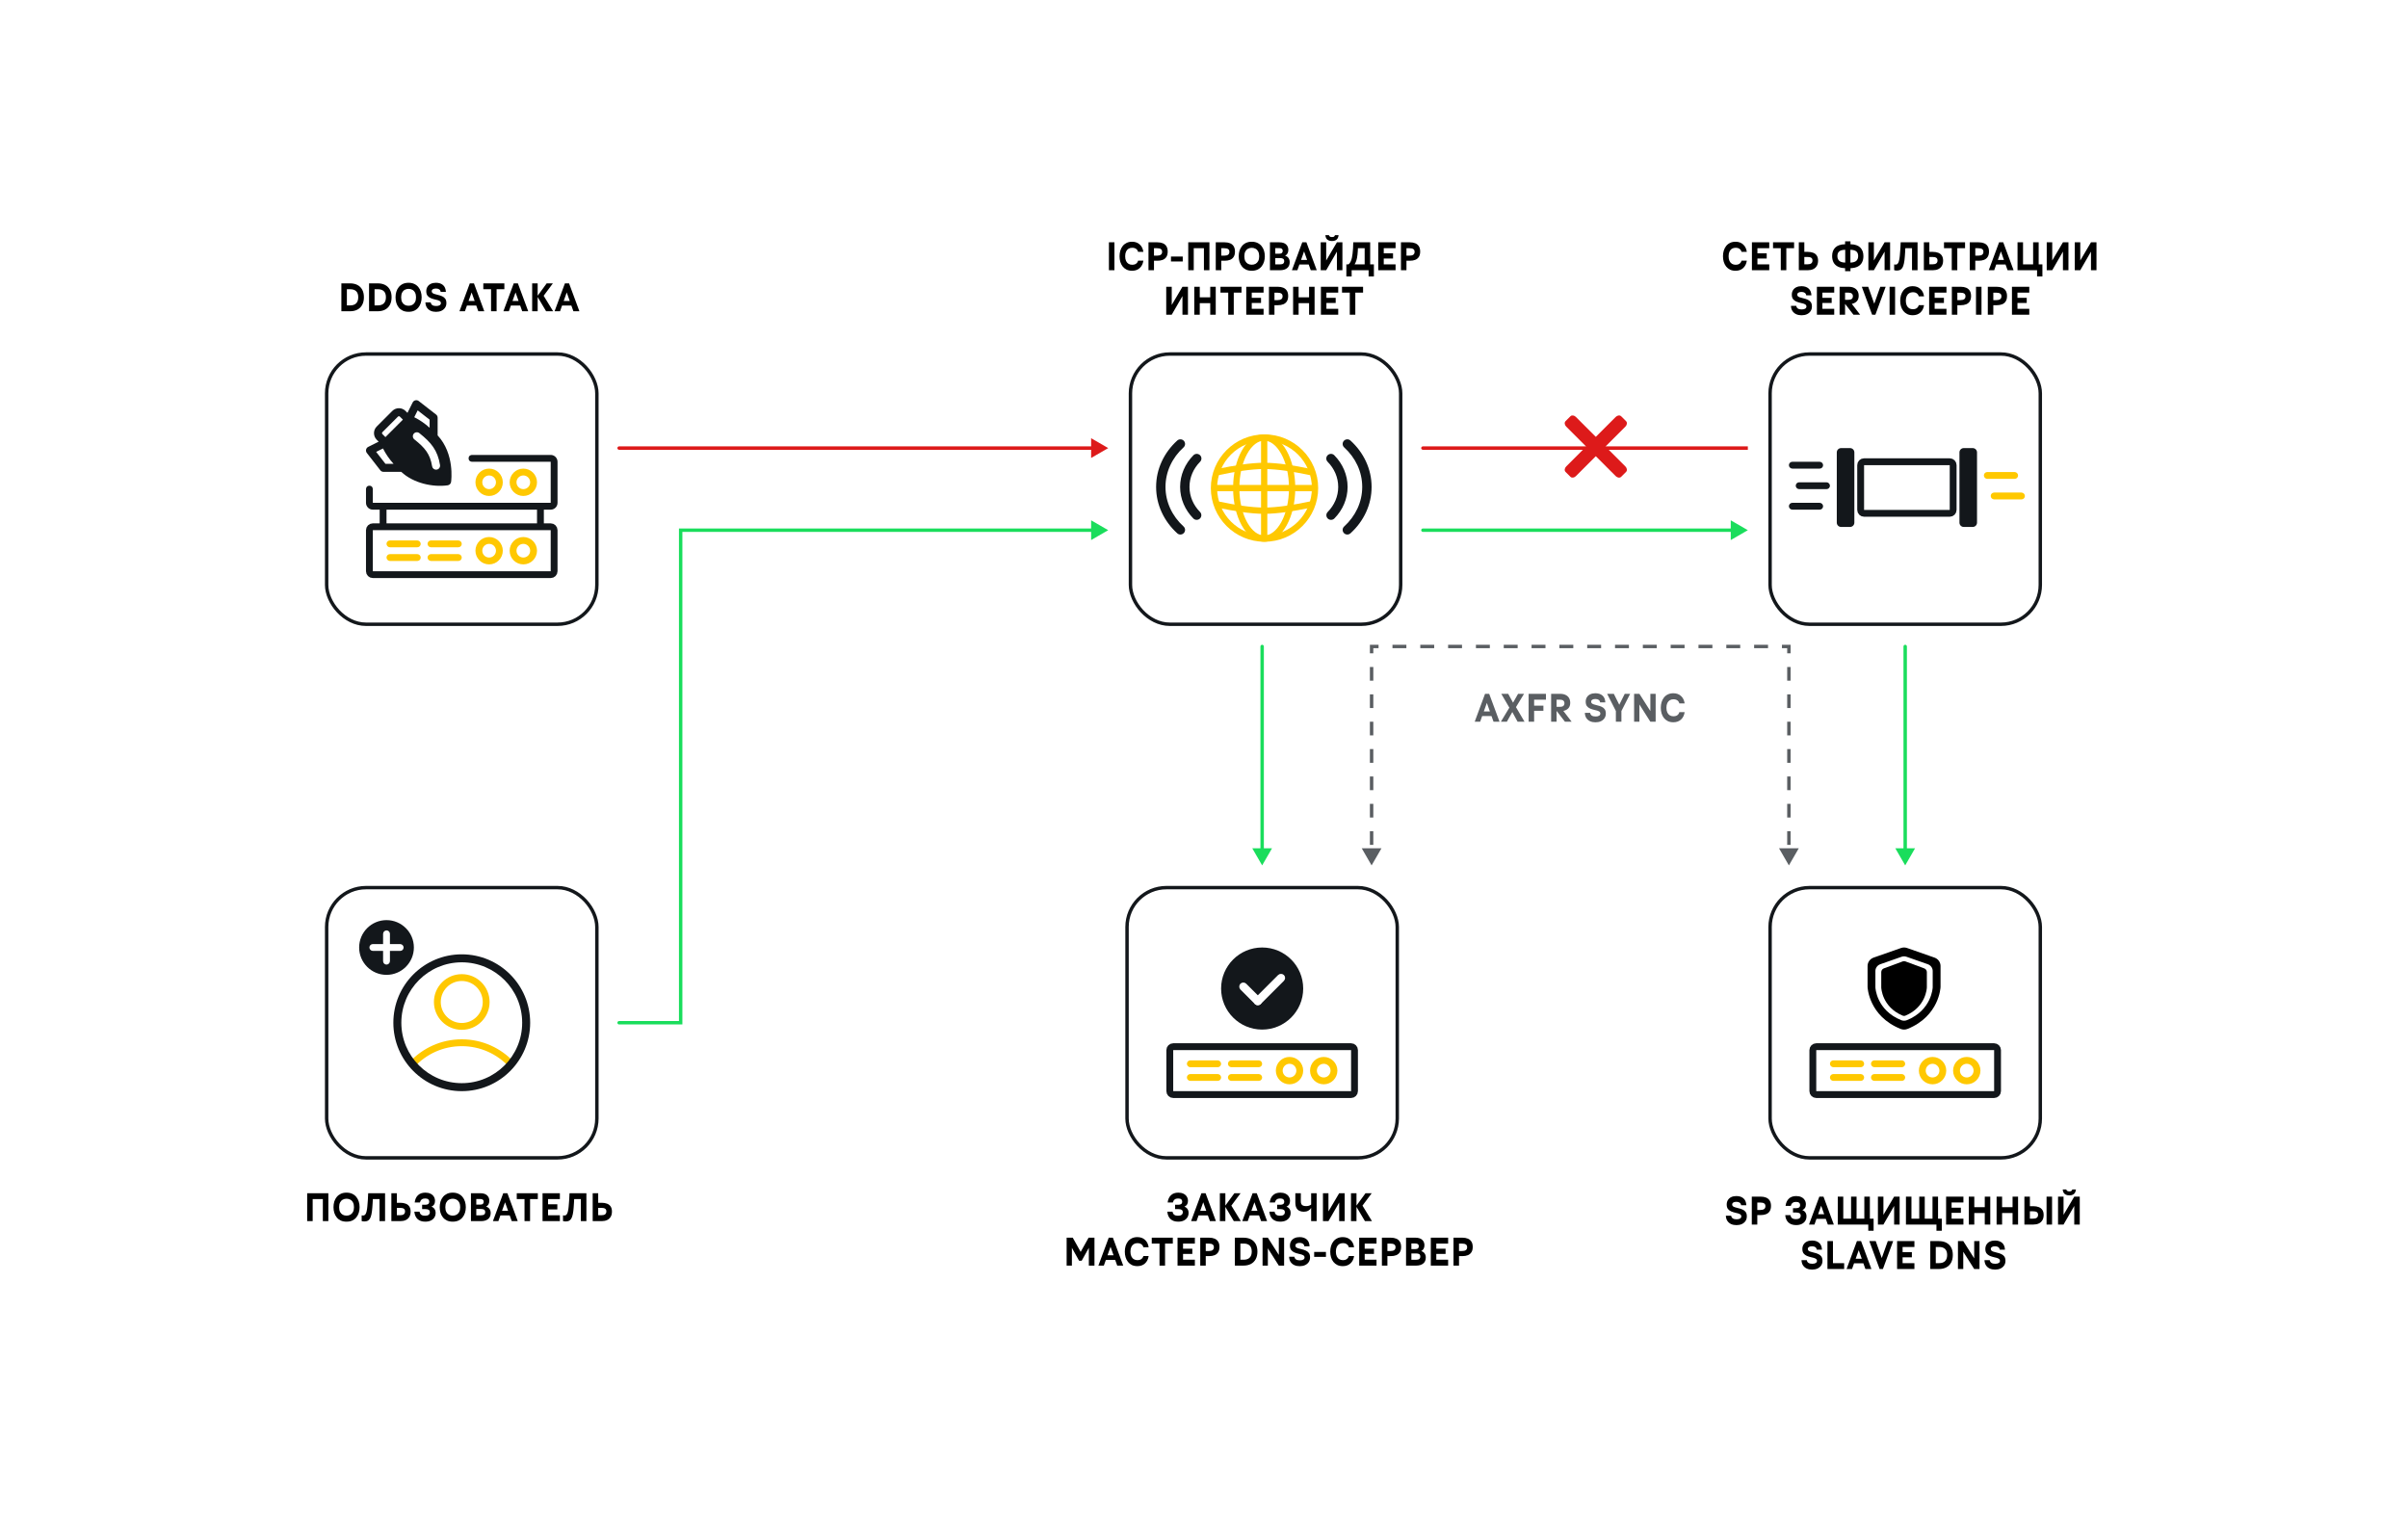 <svg width="704" height="444" viewBox="0 0 704 444" fill="none" xmlns="http://www.w3.org/2000/svg">
<g filter="url(#filter0_d_2990_241529)">
<rect x="32" y="29" width="640" height="380" rx="12" fill="white"/>
<rect x="95.5" y="100.5" width="79" height="79" rx="11.5" fill="white" stroke="#13171B"/>
<rect x="113.5" y="159.5" width="9" height="1" rx="0.5" fill="#D9D9D9" stroke="#FFC800"/>
<rect x="125.5" y="159.5" width="9" height="1" rx="0.5" fill="#D9D9D9" stroke="#FFC800"/>
<rect x="113.5" y="155.5" width="9" height="1" rx="0.5" fill="#D9D9D9" stroke="#FFC800"/>
<rect x="125.5" y="155.5" width="9" height="1" rx="0.5" fill="#D9D9D9" stroke="#FFC800"/>
<circle cx="153" cy="158" r="3" stroke="#FFC800" stroke-width="2"/>
<circle cx="143" cy="158" r="3" stroke="#FFC800" stroke-width="2"/>
<path d="M108 152C108 151.448 108.448 151 109 151H161C161.552 151 162 151.448 162 152V164C162 164.552 161.552 165 161 165H109C108.448 165 108 164.552 108 164V152Z" stroke="#13171B" stroke-width="2"/>
<circle cx="153" cy="138" r="3" stroke="#FFC800" stroke-width="2"/>
<circle cx="143" cy="138" r="3" stroke="#FFC800" stroke-width="2"/>
<path d="M107 140V144C107 145.105 107.895 146 109 146H161C162.105 146 163 145.105 163 144V132C163 130.895 162.105 130 161 130H138C138 130 137 130 137 131C137 132 138 132 138 132H161V144H109L109 140C109 140 109 139 108 139C107 139 107 140 107 140Z" fill="#13171B"/>
<path d="M127.947 124.288V119.117C127.947 118.939 127.906 118.763 127.828 118.602C127.749 118.442 127.635 118.302 127.495 118.192L122.421 114.246C122.284 114.14 122.125 114.065 121.956 114.028C121.787 113.99 121.612 113.991 121.443 114.029C121.273 114.067 121.115 114.143 120.979 114.249C120.842 114.356 120.731 114.492 120.653 114.647L119.125 117.703L118.561 117.139C118.048 116.627 117.353 116.339 116.628 116.339C115.903 116.339 115.207 116.627 114.694 117.139L110.139 121.693C109.627 122.207 109.339 122.902 109.339 123.627C109.339 124.352 109.627 125.048 110.139 125.561L110.703 126.125L107.647 127.653C107.492 127.73 107.357 127.841 107.25 127.978C107.143 128.114 107.067 128.273 107.029 128.442C106.991 128.611 106.99 128.786 107.028 128.956C107.066 129.125 107.14 129.284 107.247 129.42L111.193 134.494C111.302 134.635 111.443 134.749 111.603 134.827C111.763 134.906 111.939 134.946 112.118 134.946H117.296C120.91 138.297 126.562 139.49 130.887 138.881C131.138 138.845 131.37 138.728 131.55 138.549C131.729 138.37 131.845 138.137 131.881 137.886C131.929 137.548 132.977 129.708 127.947 124.288ZM122.11 116.974L125.603 119.69V122.062C124.253 120.833 122.742 119.793 121.112 118.971L122.11 116.974ZM111.796 123.351L116.351 118.796C116.424 118.722 116.524 118.681 116.628 118.681C116.731 118.681 116.831 118.722 116.904 118.796L117.789 119.681L112.681 124.789L111.796 123.904C111.723 123.83 111.682 123.731 111.682 123.627C111.682 123.523 111.723 123.424 111.796 123.351ZM109.974 129.11L111.971 128.111C112.794 129.742 113.834 131.253 115.063 132.603H112.69L109.974 129.11ZM127.488 134.312C127.21 134.311 126.941 134.212 126.729 134.032C126.518 133.852 126.377 133.602 126.333 133.327C125.738 129.668 124.197 127.887 121.146 125.464C121.025 125.369 120.923 125.25 120.848 125.115C120.772 124.981 120.724 124.832 120.706 124.679C120.688 124.526 120.7 124.37 120.742 124.222C120.784 124.073 120.856 123.934 120.952 123.813C121.048 123.692 121.167 123.591 121.302 123.517C121.437 123.442 121.586 123.394 121.739 123.377C121.893 123.36 122.048 123.373 122.196 123.416C122.345 123.46 122.483 123.532 122.603 123.628C126.049 126.363 127.944 128.628 128.646 132.952C128.673 133.12 128.663 133.291 128.618 133.455C128.572 133.619 128.491 133.77 128.381 133.9C128.271 134.029 128.134 134.133 127.98 134.204C127.825 134.275 127.658 134.312 127.488 134.312Z" fill="#13171B"/>
<rect x="111" y="145" width="2" height="6" fill="#13171B"/>
<rect x="157" y="145" width="2" height="6" fill="#13171B"/>
<path d="M102.3 88H99.804V79.84H102.3C103.148 79.84 103.876 79.996 104.484 80.308C105.092 80.62 105.56 81.076 105.888 81.676C106.224 82.276 106.392 83.016 106.392 83.896C106.392 84.768 106.224 85.512 105.888 86.128C105.56 86.736 105.092 87.2 104.484 87.52C103.876 87.84 103.148 88 102.3 88ZM102.36 81.556H101.412V86.284H102.36C103.136 86.284 103.724 86.084 104.124 85.684C104.532 85.276 104.736 84.68 104.736 83.896C104.736 83.104 104.532 82.516 104.124 82.132C103.724 81.748 103.136 81.556 102.36 81.556ZM110.392 88H107.896V79.84H110.392C111.24 79.84 111.968 79.996 112.576 80.308C113.184 80.62 113.652 81.076 113.98 81.676C114.316 82.276 114.484 83.016 114.484 83.896C114.484 84.768 114.316 85.512 113.98 86.128C113.652 86.736 113.184 87.2 112.576 87.52C111.968 87.84 111.24 88 110.392 88ZM110.452 81.556H109.504V86.284H110.452C111.228 86.284 111.816 86.084 112.216 85.684C112.624 85.276 112.828 84.68 112.828 83.896C112.828 83.104 112.624 82.516 112.216 82.132C111.816 81.748 111.228 81.556 110.452 81.556ZM119.443 79.672C120.075 79.672 120.631 79.784 121.111 80.008C121.591 80.232 121.991 80.54 122.311 80.932C122.631 81.324 122.871 81.776 123.031 82.288C123.191 82.8 123.271 83.344 123.271 83.92C123.271 84.496 123.191 85.04 123.031 85.552C122.871 86.064 122.631 86.516 122.311 86.908C121.991 87.3 121.591 87.608 121.111 87.832C120.631 88.048 120.075 88.156 119.443 88.156C118.811 88.156 118.255 88.048 117.775 87.832C117.303 87.608 116.907 87.3 116.587 86.908C116.267 86.516 116.027 86.064 115.867 85.552C115.715 85.04 115.639 84.496 115.639 83.92C115.639 83.344 115.715 82.8 115.867 82.288C116.027 81.776 116.267 81.324 116.587 80.932C116.907 80.54 117.303 80.232 117.775 80.008C118.255 79.784 118.811 79.672 119.443 79.672ZM119.443 81.448C119.035 81.448 118.667 81.54 118.339 81.724C118.011 81.9 117.751 82.172 117.559 82.54C117.375 82.9 117.283 83.36 117.283 83.92C117.283 84.48 117.375 84.944 117.559 85.312C117.751 85.672 118.011 85.944 118.339 86.128C118.667 86.304 119.035 86.392 119.443 86.392C119.859 86.392 120.231 86.304 120.559 86.128C120.887 85.944 121.147 85.672 121.339 85.312C121.531 84.944 121.627 84.48 121.627 83.92C121.627 83.36 121.531 82.9 121.339 82.54C121.147 82.172 120.887 81.9 120.559 81.724C120.231 81.54 119.859 81.448 119.443 81.448ZM127.47 88.168C126.878 88.168 126.354 88.064 125.898 87.856C125.442 87.64 125.078 87.328 124.806 86.92C124.542 86.512 124.398 86.008 124.374 85.408H125.922C125.986 85.776 126.15 86.044 126.414 86.212C126.678 86.38 127.042 86.464 127.506 86.464C127.946 86.464 128.286 86.392 128.526 86.248C128.774 86.096 128.898 85.888 128.898 85.624C128.898 85.336 128.766 85.116 128.502 84.964C128.246 84.812 127.826 84.68 127.242 84.568C126.77 84.464 126.334 84.328 125.934 84.16C125.534 83.984 125.214 83.74 124.974 83.428C124.742 83.108 124.626 82.684 124.626 82.156C124.626 81.644 124.742 81.204 124.974 80.836C125.206 80.46 125.534 80.172 125.958 79.972C126.382 79.772 126.878 79.672 127.446 79.672C128.318 79.672 129.01 79.896 129.522 80.344C130.034 80.784 130.314 81.452 130.362 82.348H128.838C128.782 81.996 128.634 81.744 128.394 81.592C128.162 81.432 127.846 81.352 127.446 81.352C127.054 81.352 126.75 81.424 126.534 81.568C126.326 81.704 126.222 81.9 126.222 82.156C126.222 82.348 126.286 82.504 126.414 82.624C126.542 82.744 126.738 82.848 127.002 82.936C127.266 83.024 127.602 83.116 128.01 83.212C128.498 83.316 128.926 83.456 129.294 83.632C129.67 83.8 129.966 84.04 130.182 84.352C130.398 84.664 130.506 85.084 130.506 85.612C130.506 86.124 130.378 86.572 130.122 86.956C129.866 87.34 129.51 87.64 129.054 87.856C128.598 88.064 128.07 88.168 127.47 88.168ZM134.328 88L137.352 79.84H138.564L141.588 88H139.836L139.236 86.332H136.512L135.924 88H134.328ZM136.992 84.988H138.768L137.88 82.492L136.992 84.988ZM141.299 79.84H147.455V81.556H145.187V88H143.567V81.556H141.299V79.84ZM147.171 88L150.195 79.84H151.407L154.431 88H152.679L152.079 86.332H149.355L148.767 88H147.171ZM149.835 84.988H151.611L150.723 82.492L149.835 84.988ZM159.663 88L157.191 83.836V88H155.583V79.84H157.191V83.452L159.831 79.84H161.643L158.943 83.464L161.715 88H159.663ZM162.135 88L165.159 79.84H166.371L169.395 88H167.643L167.043 86.332H164.319L163.731 88H162.135ZM164.799 84.988H166.575L165.687 82.492L164.799 84.988Z" fill="black"/>
<rect x="330.5" y="100.5" width="79" height="79" rx="11.5" fill="white" stroke="#13171B"/>
<path fill-rule="evenodd" clip-rule="evenodd" d="M392.977 127.793C392.421 127.288 392.383 126.429 392.892 125.877C393.4 125.324 394.264 125.285 394.82 125.791C398.688 129.304 401 134.118 401 139.354C401 144.59 398.688 149.404 394.82 152.917C394.264 153.423 393.4 153.385 392.892 152.832C392.383 152.279 392.421 151.421 392.977 150.915C396.275 147.92 398.257 143.82 398.257 139.354C398.257 134.888 396.275 130.788 392.977 127.793ZM348.908 130.095C349.437 129.56 350.303 129.553 350.842 130.079C351.38 130.606 351.387 131.466 350.858 132.001C348.902 133.983 347.76 136.567 347.76 139.354C347.76 142.13 348.894 144.699 350.838 146.675C351.364 147.213 351.352 148.073 350.811 148.597C350.27 149.12 349.404 149.108 348.877 148.57C346.438 146.091 345.018 142.834 345.018 139.354C345.018 135.854 346.451 132.584 348.908 130.095ZM344.18 125.791C340.312 129.304 338 134.118 338 139.354C338 144.59 340.312 149.404 344.18 152.917C344.736 153.423 345.6 153.385 346.108 152.832C346.617 152.279 346.579 151.421 346.023 150.915C342.725 147.92 340.743 143.82 340.743 139.354C340.743 134.888 342.725 130.788 346.023 127.793C346.579 127.288 346.617 126.429 346.108 125.877C345.599 125.324 344.736 125.286 344.18 125.791ZM388.142 132.001C390.098 133.983 391.24 136.567 391.24 139.354C391.24 142.13 390.106 144.699 388.162 146.675C387.635 147.213 387.647 148.073 388.189 148.597C388.73 149.12 389.596 149.108 390.123 148.57C392.561 146.091 393.982 142.834 393.982 139.354C393.982 135.854 392.549 132.584 390.092 130.095C389.563 129.56 388.697 129.553 388.158 130.079C387.62 130.606 387.613 131.466 388.142 132.001Z" fill="#13171B"/>
<path fill-rule="evenodd" clip-rule="evenodd" d="M369.689 125.831C362.036 125.831 355.831 132.036 355.831 139.689C355.831 147.343 362.036 153.547 369.689 153.547C377.343 153.547 383.547 147.343 383.547 139.689C383.547 132.036 377.343 125.831 369.689 125.831ZM354 139.689C354 131.024 361.024 124 369.689 124C378.354 124 385.378 131.024 385.378 139.689C385.378 148.354 378.354 155.378 369.689 155.378C361.024 155.378 354 148.354 354 139.689Z" fill="#FFC800"/>
<path fill-rule="evenodd" clip-rule="evenodd" d="M364.617 129.686C363.227 132.2 362.338 135.735 362.338 139.689C362.338 143.644 363.227 147.179 364.617 149.692C366.025 152.238 367.823 153.547 369.594 153.547C371.365 153.547 373.163 152.238 374.571 149.692C375.962 147.179 376.85 143.644 376.85 139.689C376.85 135.735 375.962 132.2 374.571 129.686C373.163 127.14 371.365 125.831 369.594 125.831C367.823 125.831 366.025 127.14 364.617 129.686ZM363.015 128.8C364.564 125.998 366.852 124 369.594 124C372.336 124 374.624 125.998 376.174 128.8C377.741 131.633 378.682 135.485 378.682 139.689C378.682 143.894 377.741 147.746 376.174 150.579C374.624 153.38 372.336 155.378 369.594 155.378C366.852 155.378 364.564 153.38 363.015 150.579C361.448 147.746 360.507 143.894 360.507 139.689C360.507 135.485 361.448 131.633 363.015 128.8Z" fill="#FFC800"/>
<path fill-rule="evenodd" clip-rule="evenodd" d="M368.679 154.463V124.916H370.51V154.463H368.679Z" fill="#FFC800"/>
<path fill-rule="evenodd" clip-rule="evenodd" d="M354.821 138.773H384.368V140.605H354.821V138.773Z" fill="#FFC800"/>
<path fill-rule="evenodd" clip-rule="evenodd" d="M369.593 132.277L369.606 132.278C373.796 132.336 378.01 133.008 383.393 134.122L383.021 135.916C377.675 134.809 373.602 134.166 369.593 134.109C365.585 134.166 361.511 134.809 356.165 135.916L355.794 134.122C361.176 133.008 365.39 132.336 369.58 132.278L369.593 132.277Z" fill="#FFC800"/>
<path fill-rule="evenodd" clip-rule="evenodd" d="M369.594 145.397C365.585 145.34 361.511 144.698 356.165 143.591L355.794 145.384C361.176 146.499 365.39 147.17 369.58 147.229L369.593 147.229L369.605 147.229C373.796 147.175 378.011 146.499 383.393 145.384L383.021 143.591C377.674 144.698 373.601 145.345 369.594 145.397Z" fill="#FFC800"/>
<path d="M325.812 67.84V76H324.204V67.84H325.812ZM334.279 70.636H332.731C332.635 70.26 332.443 69.968 332.155 69.76C331.875 69.544 331.483 69.436 330.979 69.436C330.595 69.436 330.247 69.528 329.935 69.712C329.631 69.896 329.391 70.172 329.215 70.54C329.039 70.908 328.951 71.368 328.951 71.92C328.951 72.464 329.039 72.924 329.215 73.3C329.391 73.668 329.631 73.944 329.935 74.128C330.247 74.312 330.595 74.404 330.979 74.404C331.483 74.404 331.875 74.296 332.155 74.08C332.443 73.864 332.635 73.572 332.731 73.204H334.279C334.143 74.124 333.783 74.848 333.199 75.376C332.623 75.896 331.883 76.156 330.979 76.156C330.371 76.156 329.839 76.048 329.383 75.832C328.927 75.608 328.543 75.304 328.231 74.92C327.927 74.528 327.695 74.076 327.535 73.564C327.383 73.052 327.307 72.504 327.307 71.92C327.307 71.336 327.383 70.788 327.535 70.276C327.695 69.764 327.927 69.312 328.231 68.92C328.543 68.528 328.927 68.224 329.383 68.008C329.839 67.784 330.371 67.672 330.979 67.672C331.883 67.672 332.623 67.936 333.199 68.464C333.783 68.984 334.143 69.708 334.279 70.636ZM335.77 76V67.84H338.374C338.974 67.84 339.498 67.932 339.946 68.116C340.402 68.3 340.754 68.592 341.002 68.992C341.258 69.392 341.386 69.912 341.386 70.552C341.386 71.184 341.258 71.7 341.002 72.1C340.754 72.492 340.402 72.78 339.946 72.964C339.498 73.14 338.974 73.228 338.374 73.228H337.378V76H335.77ZM338.266 69.568H337.378V71.74H338.266C338.762 71.74 339.134 71.648 339.382 71.464C339.63 71.28 339.754 71 339.754 70.624C339.754 70.248 339.63 69.98 339.382 69.82C339.134 69.652 338.762 69.568 338.266 69.568ZM345.788 73.444H342.344V72.004H345.788V73.444ZM351.978 76V69.556H349.002V76H347.394V67.84H353.586V76H351.978ZM355.439 76V67.84H358.043C358.643 67.84 359.167 67.932 359.615 68.116C360.071 68.3 360.423 68.592 360.671 68.992C360.927 69.392 361.055 69.912 361.055 70.552C361.055 71.184 360.927 71.7 360.671 72.1C360.423 72.492 360.071 72.78 359.615 72.964C359.167 73.14 358.643 73.228 358.043 73.228H357.047V76H355.439ZM357.935 69.568H357.047V71.74H357.935C358.431 71.74 358.803 71.648 359.051 71.464C359.299 71.28 359.423 71 359.423 70.624C359.423 70.248 359.299 69.98 359.051 69.82C358.803 69.652 358.431 69.568 357.935 69.568ZM365.955 67.672C366.587 67.672 367.143 67.784 367.623 68.008C368.103 68.232 368.503 68.54 368.823 68.932C369.143 69.324 369.383 69.776 369.543 70.288C369.703 70.8 369.783 71.344 369.783 71.92C369.783 72.496 369.703 73.04 369.543 73.552C369.383 74.064 369.143 74.516 368.823 74.908C368.503 75.3 368.103 75.608 367.623 75.832C367.143 76.048 366.587 76.156 365.955 76.156C365.323 76.156 364.767 76.048 364.287 75.832C363.815 75.608 363.419 75.3 363.099 74.908C362.779 74.516 362.539 74.064 362.379 73.552C362.227 73.04 362.151 72.496 362.151 71.92C362.151 71.344 362.227 70.8 362.379 70.288C362.539 69.776 362.779 69.324 363.099 68.932C363.419 68.54 363.815 68.232 364.287 68.008C364.767 67.784 365.323 67.672 365.955 67.672ZM365.955 69.448C365.547 69.448 365.179 69.54 364.851 69.724C364.523 69.9 364.263 70.172 364.071 70.54C363.887 70.9 363.795 71.36 363.795 71.92C363.795 72.48 363.887 72.944 364.071 73.312C364.263 73.672 364.523 73.944 364.851 74.128C365.179 74.304 365.547 74.392 365.955 74.392C366.371 74.392 366.743 74.304 367.071 74.128C367.399 73.944 367.659 73.672 367.851 73.312C368.043 72.944 368.139 72.48 368.139 71.92C368.139 71.36 368.043 70.9 367.851 70.54C367.659 70.172 367.399 69.9 367.071 69.724C366.743 69.54 366.371 69.448 365.955 69.448ZM374.006 67.84C374.878 67.84 375.538 68.044 375.986 68.452C376.434 68.86 376.658 69.392 376.658 70.048C376.658 70.44 376.578 70.784 376.418 71.08C376.266 71.368 376.03 71.596 375.71 71.764C376.158 71.892 376.494 72.124 376.718 72.46C376.942 72.788 377.054 73.176 377.054 73.624C377.054 74.408 376.798 75 376.286 75.4C375.782 75.8 375.094 76 374.222 76H371.282V67.84H374.006ZM373.946 71.176C374.33 71.176 374.602 71.104 374.762 70.96C374.93 70.816 375.014 70.608 375.014 70.336C375.014 70.064 374.93 69.864 374.762 69.736C374.602 69.6 374.33 69.532 373.946 69.532H372.842V71.176H373.946ZM374.198 74.296C374.63 74.296 374.946 74.22 375.146 74.068C375.346 73.916 375.446 73.676 375.446 73.348C375.446 73.02 375.346 72.788 375.146 72.652C374.946 72.516 374.63 72.448 374.198 72.448H372.842V74.296H374.198ZM377.705 76L380.729 67.84H381.941L384.965 76H383.213L382.613 74.332H379.889L379.301 76H377.705ZM380.369 72.988H382.145L381.257 70.492L380.369 72.988ZM387.726 76H386.118V67.84H387.726V73.156L390.858 67.84H392.466V76H390.858V70.564L387.726 76ZM388.518 65.74C388.566 65.924 388.662 66.064 388.806 66.16C388.95 66.256 389.154 66.304 389.418 66.304C389.698 66.304 389.898 66.26 390.018 66.172C390.146 66.076 390.238 65.932 390.294 65.74H391.35C391.318 66.1 391.226 66.412 391.074 66.676C390.93 66.932 390.722 67.128 390.45 67.264C390.186 67.4 389.846 67.468 389.43 67.468C389.014 67.468 388.666 67.4 388.386 67.264C388.106 67.128 387.89 66.932 387.738 66.676C387.594 66.412 387.51 66.1 387.486 65.74H388.518ZM393.619 77.812V74.284H394.243C394.499 74.092 394.707 73.828 394.867 73.492C395.027 73.156 395.151 72.788 395.239 72.388C395.327 71.988 395.391 71.592 395.431 71.2C395.495 70.696 395.543 70.164 395.575 69.604C395.607 69.044 395.627 68.456 395.635 67.84H400.579V74.284H401.671V77.812H400.123V76H395.167V77.812H393.619ZM397.003 69.556C396.995 69.876 396.979 70.184 396.955 70.48C396.939 70.768 396.911 71.096 396.871 71.464C396.807 72.096 396.703 72.644 396.559 73.108C396.415 73.564 396.239 73.956 396.031 74.284H398.971V69.556H397.003ZM402.945 76V67.84H408.009V69.556H404.553V71.068H407.265V72.58H404.553V74.284H408.009V76H402.945ZM409.584 76V67.84H412.188C412.788 67.84 413.312 67.932 413.76 68.116C414.216 68.3 414.568 68.592 414.816 68.992C415.072 69.392 415.2 69.912 415.2 70.552C415.2 71.184 415.072 71.7 414.816 72.1C414.568 72.492 414.216 72.78 413.76 72.964C413.312 73.14 412.788 73.228 412.188 73.228H411.192V76H409.584ZM412.08 69.568H411.192V71.74H412.08C412.576 71.74 412.948 71.648 413.196 71.464C413.444 71.28 413.568 71 413.568 70.624C413.568 70.248 413.444 69.98 413.196 69.82C412.948 69.652 412.576 69.568 412.08 69.568ZM342.566 89H340.958V80.84H342.566V86.156L345.698 80.84H347.306V89H345.698V83.564L342.566 89ZM353.823 89V85.628H350.763V89H349.155V80.84H350.763V83.912H353.823V80.84H355.431V89H353.823ZM356.814 80.84H362.97V82.556H360.702V89H359.082V82.556H356.814V80.84ZM364.354 89V80.84H369.418V82.556H365.962V84.068H368.674V85.58H365.962V87.284H369.418V89H364.354ZM370.992 89V80.84H373.596C374.196 80.84 374.72 80.932 375.168 81.116C375.624 81.3 375.976 81.592 376.224 81.992C376.48 82.392 376.608 82.912 376.608 83.552C376.608 84.184 376.48 84.7 376.224 85.1C375.976 85.492 375.624 85.78 375.168 85.964C374.72 86.14 374.196 86.228 373.596 86.228H372.6V89H370.992ZM373.488 82.568H372.6V84.74H373.488C373.984 84.74 374.356 84.648 374.604 84.464C374.852 84.28 374.976 84 374.976 83.624C374.976 83.248 374.852 82.98 374.604 82.82C374.356 82.652 373.984 82.568 373.488 82.568ZM382.721 89V85.628H379.661V89H378.053V80.84H379.661V83.912H382.721V80.84H384.329V89H382.721ZM386.179 89V80.84H391.243V82.556H387.787V84.068H390.499V85.58H387.787V87.284H391.243V89H386.179ZM392.35 80.84H398.506V82.556H396.238V89H394.618V82.556H392.35V80.84Z" fill="black"/>
<rect x="329.5" y="256.5" width="79" height="79" rx="11.5" fill="white" stroke="#13171B"/>
<rect x="347.5" y="311.5" width="9" height="1" rx="0.5" fill="#D9D9D9" stroke="#FFC800"/>
<rect x="359.5" y="311.5" width="9" height="1" rx="0.5" fill="#D9D9D9" stroke="#FFC800"/>
<rect x="347.5" y="307.5" width="9" height="1" rx="0.5" fill="#D9D9D9" stroke="#FFC800"/>
<rect x="359.5" y="307.5" width="9" height="1" rx="0.5" fill="#D9D9D9" stroke="#FFC800"/>
<circle cx="387" cy="310" r="3" stroke="#FFC800" stroke-width="2"/>
<circle cx="377" cy="310" r="3" stroke="#FFC800" stroke-width="2"/>
<circle cx="369" cy="286" r="12" fill="#13171B"/>
<rect x="366.88" y="289.686" width="10.8" height="1.2" rx="0.6" transform="rotate(-45 366.88 289.686)" stroke="white" stroke-width="1.2"/>
<rect x="367.74" y="290.534" width="7.2" height="1.2" rx="0.6" transform="rotate(-135 367.74 290.534)" stroke="white" stroke-width="1.2"/>
<path d="M342 304C342 303.448 342.448 303 343 303H395C395.552 303 396 303.448 396 304V316C396 316.552 395.552 317 395 317H343C342.448 317 342 316.552 342 316V304Z" stroke="#13171B" stroke-width="2"/>
<path d="M344.422 347.376C344.006 347.376 343.67 347.476 343.414 347.676C343.158 347.876 342.986 348.168 342.898 348.552H341.374C341.478 347.656 341.794 346.952 342.322 346.44C342.85 345.928 343.574 345.672 344.494 345.672C345.078 345.672 345.578 345.776 345.994 345.984C346.418 346.184 346.742 346.468 346.966 346.836C347.198 347.196 347.314 347.616 347.314 348.096C347.314 348.52 347.222 348.872 347.038 349.152C346.854 349.432 346.598 349.64 346.27 349.776C346.646 349.904 346.942 350.124 347.158 350.436C347.382 350.748 347.494 351.136 347.494 351.6C347.494 352.104 347.37 352.548 347.122 352.932C346.882 353.316 346.534 353.616 346.078 353.832C345.63 354.048 345.09 354.156 344.458 354.156C343.514 354.156 342.766 353.904 342.214 353.4C341.67 352.888 341.358 352.168 341.278 351.24H342.802C342.866 351.64 343.03 351.94 343.294 352.14C343.566 352.332 343.93 352.428 344.386 352.428C344.85 352.428 345.202 352.34 345.442 352.164C345.682 351.98 345.802 351.728 345.802 351.408C345.802 351.08 345.694 350.844 345.478 350.7C345.262 350.556 344.942 350.484 344.518 350.484H343.546V349.212H344.506C344.882 349.212 345.162 349.136 345.346 348.984C345.538 348.832 345.634 348.608 345.634 348.312C345.634 348.024 345.534 347.796 345.334 347.628C345.142 347.46 344.838 347.376 344.422 347.376ZM348.225 354L351.249 345.84H352.461L355.485 354H353.733L353.133 352.332H350.409L349.821 354H348.225ZM350.889 350.988H352.665L351.777 348.492L350.889 350.988ZM360.717 354L358.245 349.836V354H356.637V345.84H358.245V349.452L360.885 345.84H362.697L359.997 349.464L362.769 354H360.717ZM363.189 354L366.213 345.84H367.425L370.449 354H368.697L368.097 352.332H365.373L364.785 354H363.189ZM365.853 350.988H367.629L366.741 348.492L365.853 350.988ZM374.257 347.376C373.841 347.376 373.505 347.476 373.249 347.676C372.993 347.876 372.821 348.168 372.733 348.552H371.209C371.313 347.656 371.629 346.952 372.157 346.44C372.685 345.928 373.409 345.672 374.329 345.672C374.913 345.672 375.413 345.776 375.829 345.984C376.253 346.184 376.577 346.468 376.801 346.836C377.033 347.196 377.149 347.616 377.149 348.096C377.149 348.52 377.057 348.872 376.873 349.152C376.689 349.432 376.433 349.64 376.105 349.776C376.481 349.904 376.777 350.124 376.993 350.436C377.217 350.748 377.329 351.136 377.329 351.6C377.329 352.104 377.205 352.548 376.957 352.932C376.717 353.316 376.369 353.616 375.913 353.832C375.465 354.048 374.925 354.156 374.293 354.156C373.349 354.156 372.601 353.904 372.049 353.4C371.505 352.888 371.193 352.168 371.113 351.24H372.637C372.701 351.64 372.865 351.94 373.129 352.14C373.401 352.332 373.765 352.428 374.221 352.428C374.685 352.428 375.037 352.34 375.277 352.164C375.517 351.98 375.637 351.728 375.637 351.408C375.637 351.08 375.529 350.844 375.313 350.7C375.097 350.556 374.777 350.484 374.353 350.484H373.381V349.212H374.341C374.717 349.212 374.997 349.136 375.181 348.984C375.373 348.832 375.469 348.608 375.469 348.312C375.469 348.024 375.369 347.796 375.169 347.628C374.977 347.46 374.673 347.376 374.257 347.376ZM384.933 345.84V354H383.325V350.148C383.133 350.468 382.853 350.732 382.485 350.94C382.117 351.148 381.685 351.252 381.189 351.252C380.701 351.252 380.269 351.164 379.893 350.988C379.525 350.812 379.233 350.524 379.017 350.124C378.809 349.724 378.705 349.188 378.705 348.516V345.84H380.313V348.228C380.313 348.572 380.369 348.844 380.481 349.044C380.601 349.244 380.773 349.388 380.997 349.476C381.229 349.564 381.509 349.608 381.837 349.608C382.165 349.608 382.453 349.568 382.701 349.488C382.957 349.4 383.165 349.288 383.325 349.152V345.84H384.933ZM388.385 354H386.777V345.84H388.385V351.156L391.517 345.84H393.125V354H391.517V348.564L388.385 354ZM399.054 354L396.582 349.836V354H394.974V345.84H396.582V349.452L399.222 345.84H401.034L398.334 349.464L401.106 354H399.054ZM313.377 367H311.841V358.84H313.629L315.945 362.992L318.261 358.84H319.977V367H318.333V361.804L316.233 365.584H315.489L313.377 361.804V367ZM321.123 367L324.147 358.84H325.359L328.383 367H326.631L326.031 365.332H323.307L322.719 367H321.123ZM323.787 363.988H325.563L324.675 361.492L323.787 363.988ZM335.82 361.636H334.272C334.176 361.26 333.984 360.968 333.696 360.76C333.416 360.544 333.024 360.436 332.52 360.436C332.136 360.436 331.788 360.528 331.476 360.712C331.172 360.896 330.932 361.172 330.756 361.54C330.58 361.908 330.492 362.368 330.492 362.92C330.492 363.464 330.58 363.924 330.756 364.3C330.932 364.668 331.172 364.944 331.476 365.128C331.788 365.312 332.136 365.404 332.52 365.404C333.024 365.404 333.416 365.296 333.696 365.08C333.984 364.864 334.176 364.572 334.272 364.204H335.82C335.684 365.124 335.324 365.848 334.74 366.376C334.164 366.896 333.424 367.156 332.52 367.156C331.912 367.156 331.38 367.048 330.924 366.832C330.468 366.608 330.084 366.304 329.772 365.92C329.468 365.528 329.236 365.076 329.076 364.564C328.924 364.052 328.848 363.504 328.848 362.92C328.848 362.336 328.924 361.788 329.076 361.276C329.236 360.764 329.468 360.312 329.772 359.92C330.084 359.528 330.468 359.224 330.924 359.008C331.38 358.784 331.912 358.672 332.52 358.672C333.424 358.672 334.164 358.936 334.74 359.464C335.324 359.984 335.684 360.708 335.82 361.636ZM336.726 358.84H342.882V360.556H340.614V367H338.994V360.556H336.726V358.84ZM344.266 367V358.84H349.33V360.556H345.874V362.068H348.586V363.58H345.874V365.284H349.33V367H344.266ZM350.904 367V358.84H353.508C354.108 358.84 354.632 358.932 355.08 359.116C355.536 359.3 355.888 359.592 356.136 359.992C356.392 360.392 356.52 360.912 356.52 361.552C356.52 362.184 356.392 362.7 356.136 363.1C355.888 363.492 355.536 363.78 355.08 363.964C354.632 364.14 354.108 364.228 353.508 364.228H352.512V367H350.904ZM353.4 360.568H352.512V362.74H353.4C353.896 362.74 354.268 362.648 354.516 362.464C354.764 362.28 354.888 362 354.888 361.624C354.888 361.248 354.764 360.98 354.516 360.82C354.268 360.652 353.896 360.568 353.4 360.568ZM363.525 367H361.029V358.84H363.525C364.373 358.84 365.101 358.996 365.709 359.308C366.317 359.62 366.785 360.076 367.113 360.676C367.449 361.276 367.617 362.016 367.617 362.896C367.617 363.768 367.449 364.512 367.113 365.128C366.785 365.736 366.317 366.2 365.709 366.52C365.101 366.84 364.373 367 363.525 367ZM363.585 360.556H362.637V365.284H363.585C364.361 365.284 364.949 365.084 365.349 364.684C365.757 364.276 365.961 363.68 365.961 362.896C365.961 362.104 365.757 361.516 365.349 361.132C364.949 360.748 364.361 360.556 363.585 360.556ZM369.12 367V358.84H370.668L373.872 363.88V358.84H375.42V367H373.872L370.668 361.948V367H369.12ZM379.971 367.168C379.379 367.168 378.855 367.064 378.399 366.856C377.943 366.64 377.579 366.328 377.307 365.92C377.043 365.512 376.899 365.008 376.875 364.408H378.423C378.487 364.776 378.651 365.044 378.915 365.212C379.179 365.38 379.543 365.464 380.007 365.464C380.447 365.464 380.787 365.392 381.027 365.248C381.275 365.096 381.399 364.888 381.399 364.624C381.399 364.336 381.267 364.116 381.003 363.964C380.747 363.812 380.327 363.68 379.743 363.568C379.271 363.464 378.835 363.328 378.435 363.16C378.035 362.984 377.715 362.74 377.475 362.428C377.243 362.108 377.127 361.684 377.127 361.156C377.127 360.644 377.243 360.204 377.475 359.836C377.707 359.46 378.035 359.172 378.459 358.972C378.883 358.772 379.379 358.672 379.947 358.672C380.819 358.672 381.511 358.896 382.023 359.344C382.535 359.784 382.815 360.452 382.863 361.348H381.339C381.283 360.996 381.135 360.744 380.895 360.592C380.663 360.432 380.347 360.352 379.947 360.352C379.555 360.352 379.251 360.424 379.035 360.568C378.827 360.704 378.723 360.9 378.723 361.156C378.723 361.348 378.787 361.504 378.915 361.624C379.043 361.744 379.239 361.848 379.503 361.936C379.767 362.024 380.103 362.116 380.511 362.212C380.999 362.316 381.427 362.456 381.795 362.632C382.171 362.8 382.467 363.04 382.683 363.352C382.899 363.664 383.007 364.084 383.007 364.612C383.007 365.124 382.879 365.572 382.623 365.956C382.367 366.34 382.011 366.64 381.555 366.856C381.099 367.064 380.571 367.168 379.971 367.168ZM387.652 364.444H384.208V363.004H387.652V364.444ZM395.882 361.636H394.334C394.238 361.26 394.046 360.968 393.758 360.76C393.478 360.544 393.086 360.436 392.582 360.436C392.198 360.436 391.85 360.528 391.538 360.712C391.234 360.896 390.994 361.172 390.818 361.54C390.642 361.908 390.554 362.368 390.554 362.92C390.554 363.464 390.642 363.924 390.818 364.3C390.994 364.668 391.234 364.944 391.538 365.128C391.85 365.312 392.198 365.404 392.582 365.404C393.086 365.404 393.478 365.296 393.758 365.08C394.046 364.864 394.238 364.572 394.334 364.204H395.882C395.746 365.124 395.386 365.848 394.802 366.376C394.226 366.896 393.486 367.156 392.582 367.156C391.974 367.156 391.442 367.048 390.986 366.832C390.53 366.608 390.146 366.304 389.834 365.92C389.53 365.528 389.298 365.076 389.138 364.564C388.986 364.052 388.91 363.504 388.91 362.92C388.91 362.336 388.986 361.788 389.138 361.276C389.298 360.764 389.53 360.312 389.834 359.92C390.146 359.528 390.53 359.224 390.986 359.008C391.442 358.784 391.974 358.672 392.582 358.672C393.486 358.672 394.226 358.936 394.802 359.464C395.386 359.984 395.746 360.708 395.882 361.636ZM397.373 367V358.84H402.437V360.556H398.981V362.068H401.693V363.58H398.981V365.284H402.437V367H397.373ZM404.012 367V358.84H406.616C407.216 358.84 407.74 358.932 408.188 359.116C408.644 359.3 408.996 359.592 409.244 359.992C409.5 360.392 409.628 360.912 409.628 361.552C409.628 362.184 409.5 362.7 409.244 363.1C408.996 363.492 408.644 363.78 408.188 363.964C407.74 364.14 407.216 364.228 406.616 364.228H405.62V367H404.012ZM406.508 360.568H405.62V362.74H406.508C407.004 362.74 407.376 362.648 407.624 362.464C407.872 362.28 407.996 362 407.996 361.624C407.996 361.248 407.872 360.98 407.624 360.82C407.376 360.652 407.004 360.568 406.508 360.568ZM413.796 358.84C414.668 358.84 415.328 359.044 415.776 359.452C416.224 359.86 416.448 360.392 416.448 361.048C416.448 361.44 416.368 361.784 416.208 362.08C416.056 362.368 415.82 362.596 415.5 362.764C415.948 362.892 416.284 363.124 416.508 363.46C416.732 363.788 416.844 364.176 416.844 364.624C416.844 365.408 416.588 366 416.076 366.4C415.572 366.8 414.884 367 414.012 367H411.072V358.84H413.796ZM413.736 362.176C414.12 362.176 414.392 362.104 414.552 361.96C414.72 361.816 414.804 361.608 414.804 361.336C414.804 361.064 414.72 360.864 414.552 360.736C414.392 360.6 414.12 360.532 413.736 360.532H412.632V362.176H413.736ZM413.988 365.296C414.42 365.296 414.736 365.22 414.936 365.068C415.136 364.916 415.236 364.676 415.236 364.348C415.236 364.02 415.136 363.788 414.936 363.652C414.736 363.516 414.42 363.448 413.988 363.448H412.632V365.296H413.988ZM418.308 367V358.84H423.372V360.556H419.916V362.068H422.628V363.58H419.916V365.284H423.372V367H418.308ZM424.947 367V358.84H427.551C428.151 358.84 428.675 358.932 429.123 359.116C429.579 359.3 429.931 359.592 430.179 359.992C430.435 360.392 430.563 360.912 430.563 361.552C430.563 362.184 430.435 362.7 430.179 363.1C429.931 363.492 429.579 363.78 429.123 363.964C428.675 364.14 428.151 364.228 427.551 364.228H426.555V367H424.947ZM427.443 360.568H426.555V362.74H427.443C427.939 362.74 428.311 362.648 428.559 362.464C428.807 362.28 428.931 362 428.931 361.624C428.931 361.248 428.807 360.98 428.559 360.82C428.311 360.652 427.939 360.568 427.443 360.568Z" fill="black"/>
<rect x="517.5" y="100.5" width="79" height="79" rx="11.5" fill="white" stroke="#13171B"/>
<path d="M578 129.261V149.795C577.998 150.491 577.434 151.054 576.739 151.056H574.124C573.428 151.057 572.863 150.494 572.862 149.798C572.862 149.797 572.862 149.796 572.862 149.795V129.261C572.861 128.566 573.425 128.001 574.12 128H574.124H576.739C577.434 128.002 577.998 128.565 578 129.261Z" fill="#13171B"/>
<path d="M543.979 132.985C543.979 132.433 544.426 131.985 544.979 131.985H570.022C570.574 131.985 571.022 132.433 571.022 132.985V146.071C571.022 146.624 570.574 147.071 570.022 147.071H544.979C544.426 147.071 543.979 146.624 543.979 146.071V132.985Z" stroke="#13171B" stroke-width="2"/>
<path d="M542.138 129.261V149.795C542.139 150.49 541.575 151.055 540.88 151.056C540.879 151.056 540.877 151.056 540.876 151.056H538.261C537.565 151.054 537.002 150.491 537 149.795V129.261C537.002 128.565 537.566 128.002 538.261 128H540.876C541.572 127.999 542.137 128.562 542.138 129.258C542.138 129.259 542.138 129.26 542.138 129.261Z" fill="#13171B"/>
<rect x="582.5" y="141.5" width="9" height="1" rx="0.5" fill="#D9D9D9" stroke="#FFC800"/>
<rect x="525.5" y="138.5" width="9" height="1" rx="0.5" fill="#D9D9D9" stroke="#13171B"/>
<rect x="523.5" y="144.5" width="9" height="1" rx="0.5" fill="#D9D9D9" stroke="#13171B"/>
<rect x="580.5" y="135.5" width="9" height="1" rx="0.5" fill="#D9D9D9" stroke="#FFC800"/>
<rect x="523.5" y="132.5" width="9" height="1" rx="0.5" fill="#D9D9D9" stroke="#13171B"/>
<path d="M510.699 70.636H509.151C509.055 70.26 508.863 69.968 508.575 69.76C508.295 69.544 507.903 69.436 507.399 69.436C507.015 69.436 506.667 69.528 506.355 69.712C506.051 69.896 505.811 70.172 505.635 70.54C505.459 70.908 505.371 71.368 505.371 71.92C505.371 72.464 505.459 72.924 505.635 73.3C505.811 73.668 506.051 73.944 506.355 74.128C506.667 74.312 507.015 74.404 507.399 74.404C507.903 74.404 508.295 74.296 508.575 74.08C508.863 73.864 509.055 73.572 509.151 73.204H510.699C510.563 74.124 510.203 74.848 509.619 75.376C509.043 75.896 508.303 76.156 507.399 76.156C506.791 76.156 506.259 76.048 505.803 75.832C505.347 75.608 504.963 75.304 504.651 74.92C504.347 74.528 504.115 74.076 503.955 73.564C503.803 73.052 503.727 72.504 503.727 71.92C503.727 71.336 503.803 70.788 503.955 70.276C504.115 69.764 504.347 69.312 504.651 68.92C504.963 68.528 505.347 68.224 505.803 68.008C506.259 67.784 506.791 67.672 507.399 67.672C508.303 67.672 509.043 67.936 509.619 68.464C510.203 68.984 510.563 69.708 510.699 70.636ZM512.19 76V67.84H517.254V69.556H513.798V71.068H516.51V72.58H513.798V74.284H517.254V76H512.19ZM518.361 67.84H524.517V69.556H522.249V76H520.629V69.556H518.361V67.84ZM527.509 67.84V70.636H528.541C529.133 70.636 529.653 70.724 530.101 70.9C530.549 71.068 530.897 71.34 531.145 71.716C531.401 72.092 531.529 72.588 531.529 73.204C531.529 73.82 531.401 74.336 531.145 74.752C530.897 75.168 530.549 75.48 530.101 75.688C529.653 75.896 529.133 76 528.541 76H525.901V67.84H527.509ZM528.445 72.124H527.509V74.272H528.445C528.933 74.272 529.297 74.18 529.537 73.996C529.777 73.804 529.897 73.524 529.897 73.156C529.897 72.788 529.777 72.524 529.537 72.364C529.297 72.204 528.933 72.124 528.445 72.124ZM541.005 67.552V68.404C542.317 68.436 543.273 68.76 543.873 69.376C544.481 69.992 544.785 70.824 544.785 71.872C544.785 72.568 544.653 73.176 544.389 73.696C544.125 74.216 543.713 74.624 543.153 74.92C542.601 75.216 541.885 75.376 541.005 75.4V76.276H539.433V75.4C538.561 75.376 537.845 75.216 537.285 74.92C536.725 74.624 536.309 74.216 536.037 73.696C535.773 73.168 535.641 72.556 535.641 71.86C535.641 70.812 535.945 69.984 536.553 69.376C537.161 68.76 538.121 68.436 539.433 68.404V67.552H541.005ZM537.177 71.848C537.177 72.448 537.353 72.912 537.705 73.24C538.057 73.568 538.645 73.744 539.469 73.768V70.024C538.645 70.04 538.057 70.2 537.705 70.504C537.353 70.808 537.177 71.256 537.177 71.848ZM543.249 71.848C543.249 71.256 543.073 70.812 542.721 70.516C542.369 70.212 541.789 70.048 540.981 70.024V73.768C541.789 73.744 542.369 73.568 542.721 73.24C543.073 72.904 543.249 72.44 543.249 71.848ZM547.846 76H546.238V67.84H547.846V73.156L550.978 67.84H552.586V76H550.978V70.564L547.846 76ZM553.775 74.308C553.903 74.34 554.043 74.356 554.195 74.356C554.355 74.356 554.499 74.316 554.627 74.236C554.755 74.156 554.871 74.02 554.975 73.828C555.079 73.628 555.167 73.36 555.239 73.024C555.319 72.68 555.383 72.248 555.431 71.728C555.487 71.2 555.535 70.592 555.575 69.904C555.615 69.208 555.651 68.52 555.683 67.84H560.615V76H558.995V69.556H557.039C557.023 69.924 557.003 70.312 556.979 70.72C556.955 71.128 556.927 71.544 556.895 71.968C556.839 72.792 556.751 73.472 556.631 74.008C556.519 74.544 556.371 74.964 556.187 75.268C556.003 75.572 555.775 75.788 555.503 75.916C555.239 76.036 554.923 76.096 554.555 76.096C554.403 76.096 554.255 76.084 554.111 76.06C553.975 76.036 553.863 76.008 553.775 75.976V74.308ZM564.064 67.84V70.636H565.096C565.688 70.636 566.208 70.724 566.656 70.9C567.104 71.068 567.452 71.34 567.7 71.716C567.956 72.092 568.084 72.588 568.084 73.204C568.084 73.82 567.956 74.336 567.7 74.752C567.452 75.168 567.104 75.48 566.656 75.688C566.208 75.896 565.688 76 565.096 76H562.456V67.84H564.064ZM565 72.124H564.064V74.272H565C565.488 74.272 565.852 74.18 566.092 73.996C566.332 73.804 566.452 73.524 566.452 73.156C566.452 72.788 566.332 72.524 566.092 72.364C565.852 72.204 565.488 72.124 565 72.124ZM568.345 67.84H574.501V69.556H572.233V76H570.613V69.556H568.345V67.84ZM575.885 76V67.84H578.489C579.089 67.84 579.613 67.932 580.061 68.116C580.517 68.3 580.869 68.592 581.117 68.992C581.373 69.392 581.501 69.912 581.501 70.552C581.501 71.184 581.373 71.7 581.117 72.1C580.869 72.492 580.517 72.78 580.061 72.964C579.613 73.14 579.089 73.228 578.489 73.228H577.493V76H575.885ZM578.381 69.568H577.493V71.74H578.381C578.877 71.74 579.249 71.648 579.497 71.464C579.745 71.28 579.869 71 579.869 70.624C579.869 70.248 579.745 69.98 579.497 69.82C579.249 69.652 578.877 69.568 578.381 69.568ZM581.429 76L584.453 67.84H585.665L588.689 76H586.937L586.337 74.332H583.613L583.025 76H581.429ZM584.093 72.988H585.869L584.981 70.492L584.093 72.988ZM595.554 77.812V76H589.842V67.84H591.45V74.284H594.402V67.84H596.022V74.284H597.114V77.812H595.554ZM599.987 76H598.379V67.84H599.987V73.156L603.119 67.84H604.727V76H603.119V70.564L599.987 76ZM608.184 76H606.576V67.84H608.184V73.156L611.316 67.84H612.924V76H611.316V70.564L608.184 76ZM526.697 89.168C526.105 89.168 525.581 89.064 525.125 88.856C524.669 88.64 524.305 88.328 524.033 87.92C523.769 87.512 523.625 87.008 523.601 86.408H525.149C525.213 86.776 525.377 87.044 525.641 87.212C525.905 87.38 526.269 87.464 526.733 87.464C527.173 87.464 527.513 87.392 527.753 87.248C528.001 87.096 528.125 86.888 528.125 86.624C528.125 86.336 527.993 86.116 527.729 85.964C527.473 85.812 527.053 85.68 526.469 85.568C525.997 85.464 525.561 85.328 525.161 85.16C524.761 84.984 524.441 84.74 524.201 84.428C523.969 84.108 523.853 83.684 523.853 83.156C523.853 82.644 523.969 82.204 524.201 81.836C524.433 81.46 524.761 81.172 525.185 80.972C525.609 80.772 526.105 80.672 526.673 80.672C527.545 80.672 528.237 80.896 528.749 81.344C529.261 81.784 529.541 82.452 529.589 83.348H528.065C528.009 82.996 527.861 82.744 527.621 82.592C527.389 82.432 527.073 82.352 526.673 82.352C526.281 82.352 525.977 82.424 525.761 82.568C525.553 82.704 525.449 82.9 525.449 83.156C525.449 83.348 525.513 83.504 525.641 83.624C525.769 83.744 525.965 83.848 526.229 83.936C526.493 84.024 526.829 84.116 527.237 84.212C527.725 84.316 528.153 84.456 528.521 84.632C528.897 84.8 529.193 85.04 529.409 85.352C529.625 85.664 529.733 86.084 529.733 86.612C529.733 87.124 529.605 87.572 529.349 87.956C529.093 88.34 528.737 88.64 528.281 88.856C527.825 89.064 527.297 89.168 526.697 89.168ZM531.186 89V80.84H536.25V82.556H532.794V84.068H535.506V85.58H532.794V87.284H536.25V89H531.186ZM541.868 89L539.492 85.916H539.42V89H537.824V80.84H540.44C541.072 80.84 541.608 80.948 542.048 81.164C542.488 81.372 542.824 81.672 543.056 82.064C543.288 82.456 543.404 82.928 543.404 83.48C543.404 84.16 543.216 84.696 542.84 85.088C542.464 85.472 541.98 85.72 541.388 85.832L543.824 89H541.868ZM539.42 82.556V84.644H540.452C540.86 84.644 541.172 84.556 541.388 84.38C541.604 84.196 541.712 83.936 541.712 83.6C541.712 83.264 541.604 83.008 541.388 82.832C541.172 82.648 540.86 82.556 540.452 82.556H539.42ZM549.717 80.84H551.289L548.289 89H547.329L544.317 80.84H546.189L547.953 85.796L549.717 80.84ZM554.045 80.84V89H552.437V80.84H554.045ZM562.512 83.636H560.964C560.868 83.26 560.676 82.968 560.388 82.76C560.108 82.544 559.716 82.436 559.212 82.436C558.828 82.436 558.48 82.528 558.168 82.712C557.864 82.896 557.624 83.172 557.448 83.54C557.272 83.908 557.184 84.368 557.184 84.92C557.184 85.464 557.272 85.924 557.448 86.3C557.624 86.668 557.864 86.944 558.168 87.128C558.48 87.312 558.828 87.404 559.212 87.404C559.716 87.404 560.108 87.296 560.388 87.08C560.676 86.864 560.868 86.572 560.964 86.204H562.512C562.376 87.124 562.016 87.848 561.432 88.376C560.856 88.896 560.116 89.156 559.212 89.156C558.604 89.156 558.072 89.048 557.616 88.832C557.16 88.608 556.776 88.304 556.464 87.92C556.16 87.528 555.928 87.076 555.768 86.564C555.616 86.052 555.54 85.504 555.54 84.92C555.54 84.336 555.616 83.788 555.768 83.276C555.928 82.764 556.16 82.312 556.464 81.92C556.776 81.528 557.16 81.224 557.616 81.008C558.072 80.784 558.604 80.672 559.212 80.672C560.116 80.672 560.856 80.936 561.432 81.464C562.016 81.984 562.376 82.708 562.512 83.636ZM564.003 89V80.84H569.067V82.556H565.611V84.068H568.323V85.58H565.611V87.284H569.067V89H564.003ZM570.641 89V80.84H573.245C573.845 80.84 574.369 80.932 574.817 81.116C575.273 81.3 575.625 81.592 575.873 81.992C576.129 82.392 576.257 82.912 576.257 83.552C576.257 84.184 576.129 84.7 575.873 85.1C575.625 85.492 575.273 85.78 574.817 85.964C574.369 86.14 573.845 86.228 573.245 86.228H572.249V89H570.641ZM573.137 82.568H572.249V84.74H573.137C573.633 84.74 574.005 84.648 574.253 84.464C574.501 84.28 574.625 84 574.625 83.624C574.625 83.248 574.501 82.98 574.253 82.82C574.005 82.652 573.633 82.568 573.137 82.568ZM579.31 80.84V89H577.702V80.84H579.31ZM581.153 89V80.84H583.757C584.357 80.84 584.881 80.932 585.329 81.116C585.785 81.3 586.137 81.592 586.385 81.992C586.641 82.392 586.769 82.912 586.769 83.552C586.769 84.184 586.641 84.7 586.385 85.1C586.137 85.492 585.785 85.78 585.329 85.964C584.881 86.14 584.357 86.228 583.757 86.228H582.761V89H581.153ZM583.649 82.568H582.761V84.74H583.649C584.145 84.74 584.517 84.648 584.765 84.464C585.013 84.28 585.137 84 585.137 83.624C585.137 83.248 585.013 82.98 584.765 82.82C584.517 82.652 584.145 82.568 583.649 82.568ZM588.213 89V80.84H593.277V82.556H589.821V84.068H592.533V85.58H589.821V87.284H593.277V89H588.213Z" fill="black"/>
<rect x="517.5" y="256.5" width="79" height="79" rx="11.5" fill="white" stroke="#13171B"/>
<rect x="535.5" y="311.5" width="9" height="1" rx="0.5" fill="#D9D9D9" stroke="#FFC800"/>
<rect x="547.5" y="311.5" width="9" height="1" rx="0.5" fill="#D9D9D9" stroke="#FFC800"/>
<rect x="535.5" y="307.5" width="9" height="1" rx="0.5" fill="#D9D9D9" stroke="#FFC800"/>
<rect x="547.5" y="307.5" width="9" height="1" rx="0.5" fill="#D9D9D9" stroke="#FFC800"/>
<circle cx="575" cy="310" r="3" stroke="#FFC800" stroke-width="2"/>
<circle cx="565" cy="310" r="3" stroke="#FFC800" stroke-width="2"/>
<path d="M530 304C530 303.448 530.448 303 531 303H583C583.552 303 584 303.448 584 304V316C584 316.552 583.552 317 583 317H531C530.448 317 530 316.552 530 316V304Z" stroke="#13171B" stroke-width="2"/>
<path d="M565.574 276.961L557.56 274.154C556.983 273.949 556.35 273.949 555.774 274.154L547.76 276.961C547.245 277.143 546.8 277.475 546.485 277.913C546.17 278.351 546.001 278.873 546 279.409V285.554C546 285.64 546.328 294.049 555.647 297.803C556.3 298.066 557.033 298.066 557.687 297.803C567.005 294.049 567.333 285.64 567.333 285.541V279.409C567.333 278.873 567.163 278.351 566.849 277.913C566.534 277.475 566.089 277.143 565.574 276.961ZM557.494 295.249C556.964 295.46 556.37 295.46 555.839 295.249C548.547 292.313 548.289 285.721 548.289 285.657V280.883C548.29 280.448 548.428 280.023 548.684 279.667C548.94 279.311 549.302 279.041 549.72 278.894L555.94 276.713C556.41 276.547 556.924 276.547 557.393 276.713L563.613 278.894C564.031 279.041 564.393 279.311 564.649 279.667C564.905 280.023 565.043 280.448 565.044 280.883V285.644C565.044 285.721 564.786 292.313 557.494 295.249Z" fill="black"/>
<path d="M562.579 280.111L557.052 278.066C556.802 277.978 556.531 277.978 556.282 278.066L550.755 280.111C550.534 280.192 550.343 280.342 550.208 280.539C550.073 280.736 550 280.972 550 281.213V285.667C550.008 285.888 550.229 291.368 556.227 293.91C556.366 293.969 556.516 294 556.667 294C556.818 294 556.967 293.969 557.106 293.91C563.104 291.368 563.326 285.888 563.333 285.659V281.213C563.333 280.972 563.26 280.736 563.125 280.539C562.99 280.342 562.799 280.192 562.579 280.111Z" fill="black"/>
<path d="M507.664 355.168C507.072 355.168 506.548 355.064 506.092 354.856C505.636 354.64 505.272 354.328 505 353.92C504.736 353.512 504.592 353.008 504.568 352.408H506.116C506.18 352.776 506.344 353.044 506.608 353.212C506.872 353.38 507.236 353.464 507.7 353.464C508.14 353.464 508.48 353.392 508.72 353.248C508.968 353.096 509.092 352.888 509.092 352.624C509.092 352.336 508.96 352.116 508.696 351.964C508.44 351.812 508.02 351.68 507.436 351.568C506.964 351.464 506.528 351.328 506.128 351.16C505.728 350.984 505.408 350.74 505.168 350.428C504.936 350.108 504.82 349.684 504.82 349.156C504.82 348.644 504.936 348.204 505.168 347.836C505.4 347.46 505.728 347.172 506.152 346.972C506.576 346.772 507.072 346.672 507.64 346.672C508.512 346.672 509.204 346.896 509.716 347.344C510.228 347.784 510.508 348.452 510.556 349.348H509.032C508.976 348.996 508.828 348.744 508.588 348.592C508.356 348.432 508.04 348.352 507.64 348.352C507.248 348.352 506.944 348.424 506.728 348.568C506.52 348.704 506.416 348.9 506.416 349.156C506.416 349.348 506.48 349.504 506.608 349.624C506.736 349.744 506.932 349.848 507.196 349.936C507.46 350.024 507.796 350.116 508.204 350.212C508.692 350.316 509.12 350.456 509.488 350.632C509.864 350.8 510.16 351.04 510.376 351.352C510.592 351.664 510.7 352.084 510.7 352.612C510.7 353.124 510.572 353.572 510.316 353.956C510.06 354.34 509.704 354.64 509.248 354.856C508.792 355.064 508.264 355.168 507.664 355.168ZM512.153 355V346.84H514.757C515.357 346.84 515.881 346.932 516.329 347.116C516.785 347.3 517.137 347.592 517.385 347.992C517.641 348.392 517.769 348.912 517.769 349.552C517.769 350.184 517.641 350.7 517.385 351.1C517.137 351.492 516.785 351.78 516.329 351.964C515.881 352.14 515.357 352.228 514.757 352.228H513.761V355H512.153ZM514.649 348.568H513.761V350.74H514.649C515.145 350.74 515.517 350.648 515.765 350.464C516.013 350.28 516.137 350 516.137 349.624C516.137 349.248 516.013 348.98 515.765 348.82C515.517 348.652 515.145 348.568 514.649 348.568ZM525.073 348.376C524.657 348.376 524.321 348.476 524.065 348.676C523.809 348.876 523.637 349.168 523.549 349.552H522.025C522.129 348.656 522.445 347.952 522.973 347.44C523.501 346.928 524.225 346.672 525.145 346.672C525.729 346.672 526.229 346.776 526.645 346.984C527.069 347.184 527.393 347.468 527.617 347.836C527.849 348.196 527.965 348.616 527.965 349.096C527.965 349.52 527.873 349.872 527.689 350.152C527.505 350.432 527.249 350.64 526.921 350.776C527.297 350.904 527.593 351.124 527.809 351.436C528.033 351.748 528.145 352.136 528.145 352.6C528.145 353.104 528.021 353.548 527.773 353.932C527.533 354.316 527.185 354.616 526.729 354.832C526.281 355.048 525.741 355.156 525.109 355.156C524.165 355.156 523.417 354.904 522.865 354.4C522.321 353.888 522.009 353.168 521.929 352.24H523.453C523.517 352.64 523.681 352.94 523.945 353.14C524.217 353.332 524.581 353.428 525.037 353.428C525.501 353.428 525.853 353.34 526.093 353.164C526.333 352.98 526.453 352.728 526.453 352.408C526.453 352.08 526.345 351.844 526.129 351.7C525.913 351.556 525.593 351.484 525.169 351.484H524.197V350.212H525.157C525.533 350.212 525.813 350.136 525.997 349.984C526.189 349.832 526.285 349.608 526.285 349.312C526.285 349.024 526.185 348.796 525.985 348.628C525.793 348.46 525.489 348.376 525.073 348.376ZM528.876 355L531.9 346.84H533.112L536.136 355H534.384L533.784 353.332H531.06L530.472 355H528.876ZM531.54 351.988H533.316L532.428 349.492L531.54 351.988ZM538.897 346.84V353.284H541.177V346.84H542.785V353.284H545.053V346.84H546.673V353.284H547.765V356.812H546.205V355H537.289V346.84H538.897ZM550.633 355H549.025V346.84H550.633V352.156L553.765 346.84H555.373V355H553.765V349.564L550.633 355ZM558.83 346.84V353.284H561.11V346.84H562.718V353.284H564.986V346.84H566.606V353.284H567.698V356.812H566.138V355H557.222V346.84H558.83ZM568.958 355V346.84H574.022V348.556H570.566V350.068H573.278V351.58H570.566V353.284H574.022V355H568.958ZM580.264 355V351.628H577.204V355H575.596V346.84H577.204V349.912H580.264V346.84H581.872V355H580.264ZM588.391 355V351.628H585.331V355H583.723V346.84H585.331V349.912H588.391V346.84H589.999V355H588.391ZM593.458 346.84V349.636H594.49C595.082 349.636 595.602 349.724 596.05 349.9C596.498 350.068 596.846 350.34 597.094 350.716C597.35 351.092 597.478 351.588 597.478 352.204C597.478 352.82 597.35 353.336 597.094 353.752C596.846 354.168 596.498 354.48 596.05 354.688C595.602 354.896 595.082 355 594.49 355H591.85V346.84H593.458ZM594.394 351.124H593.458V353.272H594.394C594.882 353.272 595.246 353.18 595.486 352.996C595.726 352.804 595.846 352.524 595.846 352.156C595.846 351.788 595.726 351.524 595.486 351.364C595.246 351.204 594.882 351.124 594.394 351.124ZM599.938 346.84V355H598.33V346.84H599.938ZM603.295 355H601.687V346.84H603.295V352.156L606.427 346.84H608.035V355H606.427V349.564L603.295 355ZM604.087 344.74C604.135 344.924 604.231 345.064 604.375 345.16C604.519 345.256 604.723 345.304 604.987 345.304C605.267 345.304 605.467 345.26 605.587 345.172C605.715 345.076 605.807 344.932 605.863 344.74H606.919C606.887 345.1 606.795 345.412 606.643 345.676C606.499 345.932 606.291 346.128 606.019 346.264C605.755 346.4 605.415 346.468 604.999 346.468C604.583 346.468 604.235 346.4 603.955 346.264C603.675 346.128 603.459 345.932 603.307 345.676C603.163 345.412 603.079 345.1 603.055 344.74H604.087ZM529.782 368.168C529.19 368.168 528.666 368.064 528.21 367.856C527.754 367.64 527.39 367.328 527.118 366.92C526.854 366.512 526.71 366.008 526.686 365.408H528.234C528.298 365.776 528.462 366.044 528.726 366.212C528.99 366.38 529.354 366.464 529.818 366.464C530.258 366.464 530.598 366.392 530.838 366.248C531.086 366.096 531.21 365.888 531.21 365.624C531.21 365.336 531.078 365.116 530.814 364.964C530.558 364.812 530.138 364.68 529.554 364.568C529.082 364.464 528.646 364.328 528.246 364.16C527.846 363.984 527.526 363.74 527.286 363.428C527.054 363.108 526.938 362.684 526.938 362.156C526.938 361.644 527.054 361.204 527.286 360.836C527.518 360.46 527.846 360.172 528.27 359.972C528.694 359.772 529.19 359.672 529.758 359.672C530.63 359.672 531.322 359.896 531.834 360.344C532.346 360.784 532.626 361.452 532.674 362.348H531.15C531.094 361.996 530.946 361.744 530.706 361.592C530.474 361.432 530.158 361.352 529.758 361.352C529.366 361.352 529.062 361.424 528.846 361.568C528.638 361.704 528.534 361.9 528.534 362.156C528.534 362.348 528.598 362.504 528.726 362.624C528.854 362.744 529.05 362.848 529.314 362.936C529.578 363.024 529.914 363.116 530.322 363.212C530.81 363.316 531.238 363.456 531.606 363.632C531.982 363.8 532.278 364.04 532.494 364.352C532.71 364.664 532.818 365.084 532.818 365.612C532.818 366.124 532.69 366.572 532.434 366.956C532.178 367.34 531.822 367.64 531.366 367.856C530.91 368.064 530.382 368.168 529.782 368.168ZM539.156 366.284V368H534.272V359.84H535.88V366.284H539.156ZM539.862 368L542.886 359.84H544.098L547.122 368H545.37L544.77 366.332H542.046L541.458 368H539.862ZM542.526 364.988H544.302L543.414 362.492L542.526 364.988ZM551.913 359.84H553.485L550.485 368H549.525L546.513 359.84H548.385L550.149 364.796L551.913 359.84ZM554.632 368V359.84H559.696V361.556H556.24V363.068H558.952V364.58H556.24V366.284H559.696V368H554.632ZM566.831 368H564.335V359.84H566.831C567.679 359.84 568.407 359.996 569.015 360.308C569.623 360.62 570.091 361.076 570.419 361.676C570.755 362.276 570.923 363.016 570.923 363.896C570.923 364.768 570.755 365.512 570.419 366.128C570.091 366.736 569.623 367.2 569.015 367.52C568.407 367.84 567.679 368 566.831 368ZM566.891 361.556H565.943V366.284H566.891C567.667 366.284 568.255 366.084 568.655 365.684C569.063 365.276 569.267 364.68 569.267 363.896C569.267 363.104 569.063 362.516 568.655 362.132C568.255 361.748 567.667 361.556 566.891 361.556ZM572.426 368V359.84H573.974L577.178 364.88V359.84H578.726V368H577.178L573.974 362.948V368H572.426ZM583.276 368.168C582.684 368.168 582.16 368.064 581.704 367.856C581.248 367.64 580.884 367.328 580.612 366.92C580.348 366.512 580.204 366.008 580.18 365.408H581.728C581.792 365.776 581.956 366.044 582.22 366.212C582.484 366.38 582.848 366.464 583.312 366.464C583.752 366.464 584.092 366.392 584.332 366.248C584.58 366.096 584.704 365.888 584.704 365.624C584.704 365.336 584.572 365.116 584.308 364.964C584.052 364.812 583.632 364.68 583.048 364.568C582.576 364.464 582.14 364.328 581.74 364.16C581.34 363.984 581.02 363.74 580.78 363.428C580.548 363.108 580.432 362.684 580.432 362.156C580.432 361.644 580.548 361.204 580.78 360.836C581.012 360.46 581.34 360.172 581.764 359.972C582.188 359.772 582.684 359.672 583.252 359.672C584.124 359.672 584.816 359.896 585.328 360.344C585.84 360.784 586.12 361.452 586.168 362.348H584.644C584.588 361.996 584.44 361.744 584.2 361.592C583.968 361.432 583.652 361.352 583.252 361.352C582.86 361.352 582.556 361.424 582.34 361.568C582.132 361.704 582.028 361.9 582.028 362.156C582.028 362.348 582.092 362.504 582.22 362.624C582.348 362.744 582.544 362.848 582.808 362.936C583.072 363.024 583.408 363.116 583.816 363.212C584.304 363.316 584.732 363.456 585.1 363.632C585.476 363.8 585.772 364.04 585.988 364.352C586.204 364.664 586.312 365.084 586.312 365.612C586.312 366.124 586.184 366.572 585.928 366.956C585.672 367.34 585.316 367.64 584.86 367.856C584.404 368.064 583.876 368.168 583.276 368.168Z" fill="black"/>
<rect x="95.5" y="256.5" width="79" height="79" rx="11.5" fill="white" stroke="#13171B"/>
<circle cx="113" cy="274" r="8" fill="#13171B"/>
<path d="M135 297.071C138.942 297.071 142.138 293.875 142.138 289.932C142.138 285.99 138.942 282.794 135 282.794C131.057 282.794 127.861 285.99 127.861 289.932C127.861 293.875 131.057 297.071 135 297.071Z" stroke="#FFC800" stroke-width="2" stroke-miterlimit="10"/>
<path d="M120.461 308.199C124.08 304.287 129.247 301.846 135 301.846C140.744 301.846 145.919 304.295 149.539 308.199" stroke="#FFC800" stroke-width="2" stroke-miterlimit="10"/>
<path fill-rule="evenodd" clip-rule="evenodd" d="M135 278.335C125.244 278.335 117.335 286.244 117.335 296C117.335 305.756 125.244 313.665 135 313.665C144.756 313.665 152.665 305.756 152.665 296C152.665 286.244 144.756 278.335 135 278.335ZM115 296C115 284.954 123.954 276 135 276C146.046 276 155 284.954 155 296C155 307.046 146.046 316 135 316C123.954 316 115 307.046 115 296Z" fill="#13171B"/>
<rect x="108.5" y="273.5" width="9" height="1" rx="0.5" fill="white" stroke="white"/>
<rect x="112.5" y="278.5" width="9" height="1" rx="0.5" transform="rotate(-90 112.5 278.5)" fill="white" stroke="white"/>
<path d="M94.388 354V347.556H91.412V354H89.804V345.84H95.996V354H94.388ZM101.305 345.672C101.937 345.672 102.493 345.784 102.973 346.008C103.453 346.232 103.853 346.54 104.173 346.932C104.493 347.324 104.733 347.776 104.893 348.288C105.053 348.8 105.133 349.344 105.133 349.92C105.133 350.496 105.053 351.04 104.893 351.552C104.733 352.064 104.493 352.516 104.173 352.908C103.853 353.3 103.453 353.608 102.973 353.832C102.493 354.048 101.937 354.156 101.305 354.156C100.673 354.156 100.117 354.048 99.637 353.832C99.165 353.608 98.769 353.3 98.449 352.908C98.129 352.516 97.889 352.064 97.729 351.552C97.577 351.04 97.501 350.496 97.501 349.92C97.501 349.344 97.577 348.8 97.729 348.288C97.889 347.776 98.129 347.324 98.449 346.932C98.769 346.54 99.165 346.232 99.637 346.008C100.117 345.784 100.673 345.672 101.305 345.672ZM101.305 347.448C100.897 347.448 100.529 347.54 100.201 347.724C99.873 347.9 99.613 348.172 99.421 348.54C99.237 348.9 99.145 349.36 99.145 349.92C99.145 350.48 99.237 350.944 99.421 351.312C99.613 351.672 99.873 351.944 100.201 352.128C100.529 352.304 100.897 352.392 101.305 352.392C101.721 352.392 102.093 352.304 102.421 352.128C102.749 351.944 103.009 351.672 103.201 351.312C103.393 350.944 103.489 350.48 103.489 349.92C103.489 349.36 103.393 348.9 103.201 348.54C103.009 348.172 102.749 347.9 102.421 347.724C102.093 347.54 101.721 347.448 101.305 347.448ZM105.737 352.308C105.865 352.34 106.005 352.356 106.157 352.356C106.317 352.356 106.461 352.316 106.589 352.236C106.717 352.156 106.833 352.02 106.937 351.828C107.041 351.628 107.129 351.36 107.201 351.024C107.281 350.68 107.345 350.248 107.393 349.728C107.449 349.2 107.497 348.592 107.537 347.904C107.577 347.208 107.613 346.52 107.645 345.84H112.577V354H110.957V347.556H109.001C108.985 347.924 108.965 348.312 108.941 348.72C108.917 349.128 108.889 349.544 108.857 349.968C108.801 350.792 108.713 351.472 108.593 352.008C108.481 352.544 108.333 352.964 108.149 353.268C107.965 353.572 107.737 353.788 107.465 353.916C107.201 354.036 106.885 354.096 106.517 354.096C106.365 354.096 106.217 354.084 106.073 354.06C105.937 354.036 105.825 354.008 105.737 353.976V352.308ZM116.027 345.84V348.636H117.059C117.651 348.636 118.171 348.724 118.619 348.9C119.067 349.068 119.415 349.34 119.663 349.716C119.919 350.092 120.047 350.588 120.047 351.204C120.047 351.82 119.919 352.336 119.663 352.752C119.415 353.168 119.067 353.48 118.619 353.688C118.171 353.896 117.651 354 117.059 354H114.419V345.84H116.027ZM116.963 350.124H116.027V352.272H116.963C117.451 352.272 117.815 352.18 118.055 351.996C118.295 351.804 118.415 351.524 118.415 351.156C118.415 350.788 118.295 350.524 118.055 350.364C117.815 350.204 117.451 350.124 116.963 350.124ZM124.287 347.376C123.871 347.376 123.535 347.476 123.279 347.676C123.023 347.876 122.851 348.168 122.763 348.552H121.239C121.343 347.656 121.659 346.952 122.187 346.44C122.715 345.928 123.439 345.672 124.359 345.672C124.943 345.672 125.443 345.776 125.859 345.984C126.283 346.184 126.607 346.468 126.831 346.836C127.063 347.196 127.179 347.616 127.179 348.096C127.179 348.52 127.087 348.872 126.903 349.152C126.719 349.432 126.463 349.64 126.135 349.776C126.511 349.904 126.807 350.124 127.023 350.436C127.247 350.748 127.359 351.136 127.359 351.6C127.359 352.104 127.235 352.548 126.987 352.932C126.747 353.316 126.399 353.616 125.943 353.832C125.495 354.048 124.955 354.156 124.323 354.156C123.379 354.156 122.631 353.904 122.079 353.4C121.535 352.888 121.223 352.168 121.143 351.24H122.667C122.731 351.64 122.895 351.94 123.159 352.14C123.431 352.332 123.795 352.428 124.251 352.428C124.715 352.428 125.067 352.34 125.307 352.164C125.547 351.98 125.667 351.728 125.667 351.408C125.667 351.08 125.559 350.844 125.343 350.7C125.127 350.556 124.807 350.484 124.383 350.484H123.411V349.212H124.371C124.747 349.212 125.027 349.136 125.211 348.984C125.403 348.832 125.499 348.608 125.499 348.312C125.499 348.024 125.399 347.796 125.199 347.628C125.007 347.46 124.703 347.376 124.287 347.376ZM132.358 345.672C132.99 345.672 133.546 345.784 134.026 346.008C134.506 346.232 134.906 346.54 135.226 346.932C135.546 347.324 135.786 347.776 135.946 348.288C136.106 348.8 136.186 349.344 136.186 349.92C136.186 350.496 136.106 351.04 135.946 351.552C135.786 352.064 135.546 352.516 135.226 352.908C134.906 353.3 134.506 353.608 134.026 353.832C133.546 354.048 132.99 354.156 132.358 354.156C131.726 354.156 131.17 354.048 130.69 353.832C130.218 353.608 129.822 353.3 129.502 352.908C129.182 352.516 128.942 352.064 128.782 351.552C128.63 351.04 128.554 350.496 128.554 349.92C128.554 349.344 128.63 348.8 128.782 348.288C128.942 347.776 129.182 347.324 129.502 346.932C129.822 346.54 130.218 346.232 130.69 346.008C131.17 345.784 131.726 345.672 132.358 345.672ZM132.358 347.448C131.95 347.448 131.582 347.54 131.254 347.724C130.926 347.9 130.666 348.172 130.474 348.54C130.29 348.9 130.198 349.36 130.198 349.92C130.198 350.48 130.29 350.944 130.474 351.312C130.666 351.672 130.926 351.944 131.254 352.128C131.582 352.304 131.95 352.392 132.358 352.392C132.774 352.392 133.146 352.304 133.474 352.128C133.802 351.944 134.062 351.672 134.254 351.312C134.446 350.944 134.542 350.48 134.542 349.92C134.542 349.36 134.446 348.9 134.254 348.54C134.062 348.172 133.802 347.9 133.474 347.724C133.146 347.54 132.774 347.448 132.358 347.448ZM140.409 345.84C141.281 345.84 141.941 346.044 142.389 346.452C142.837 346.86 143.061 347.392 143.061 348.048C143.061 348.44 142.981 348.784 142.821 349.08C142.669 349.368 142.433 349.596 142.113 349.764C142.561 349.892 142.897 350.124 143.121 350.46C143.345 350.788 143.457 351.176 143.457 351.624C143.457 352.408 143.201 353 142.689 353.4C142.185 353.8 141.497 354 140.625 354H137.685V345.84H140.409ZM140.349 349.176C140.733 349.176 141.005 349.104 141.165 348.96C141.333 348.816 141.417 348.608 141.417 348.336C141.417 348.064 141.333 347.864 141.165 347.736C141.005 347.6 140.733 347.532 140.349 347.532H139.245V349.176H140.349ZM140.601 352.296C141.033 352.296 141.349 352.22 141.549 352.068C141.749 351.916 141.849 351.676 141.849 351.348C141.849 351.02 141.749 350.788 141.549 350.652C141.349 350.516 141.033 350.448 140.601 350.448H139.245V352.296H140.601ZM144.108 354L147.132 345.84H148.344L151.368 354H149.616L149.016 352.332H146.292L145.704 354H144.108ZM146.772 350.988H148.548L147.66 348.492L146.772 350.988ZM151.08 345.84H157.236V347.556H154.968V354H153.348V347.556H151.08V345.84ZM158.62 354V345.84H163.684V347.556H160.228V349.068H162.94V350.58H160.228V352.284H163.684V354H158.62ZM164.599 352.308C164.727 352.34 164.867 352.356 165.019 352.356C165.179 352.356 165.323 352.316 165.451 352.236C165.579 352.156 165.695 352.02 165.799 351.828C165.903 351.628 165.991 351.36 166.063 351.024C166.143 350.68 166.207 350.248 166.255 349.728C166.311 349.2 166.359 348.592 166.399 347.904C166.439 347.208 166.475 346.52 166.507 345.84H171.439V354H169.819V347.556H167.863C167.847 347.924 167.827 348.312 167.803 348.72C167.779 349.128 167.751 349.544 167.719 349.968C167.663 350.792 167.575 351.472 167.455 352.008C167.343 352.544 167.195 352.964 167.011 353.268C166.827 353.572 166.599 353.788 166.327 353.916C166.063 354.036 165.747 354.096 165.379 354.096C165.227 354.096 165.079 354.084 164.935 354.06C164.799 354.036 164.687 354.008 164.599 353.976V352.308ZM174.888 345.84V348.636H175.92C176.512 348.636 177.032 348.724 177.48 348.9C177.928 349.068 178.276 349.34 178.524 349.716C178.78 350.092 178.908 350.588 178.908 351.204C178.908 351.82 178.78 352.336 178.524 352.752C178.276 353.168 177.928 353.48 177.48 353.688C177.032 353.896 176.512 354 175.92 354H173.28V345.84H174.888ZM175.824 350.124H174.888V352.272H175.824C176.312 352.272 176.676 352.18 176.916 351.996C177.156 351.804 177.276 351.524 177.276 351.156C177.276 350.788 177.156 350.524 176.916 350.364C176.676 350.204 176.312 350.124 175.824 350.124Z" fill="black"/>
<path d="M324 128L319 125.113V130.887L324 128ZM181 127.5C180.724 127.5 180.5 127.724 180.5 128C180.5 128.276 180.724 128.5 181 128.5V127.5ZM319.5 127.5L181 127.5V128.5H319.5V127.5Z" fill="#DD1A1A"/>
<path d="M416 127.5C415.724 127.5 415.5 127.724 415.5 128C415.5 128.276 415.724 128.5 416 128.5V127.5ZM511 127.5H416V128.5H511V127.5Z" fill="#DD1A1A"/>
<path d="M511 152L506 149.113V154.887L511 152ZM416 151.5C415.724 151.5 415.5 151.724 415.5 152C415.5 152.276 415.724 152.5 416 152.5V151.5ZM506.5 151.5H416V152.5H506.5V151.5Z" fill="#1ADD5C"/>
<path d="M557 250L559.887 245L554.113 245L557 250ZM557.5 186C557.5 185.724 557.276 185.5 557 185.5C556.724 185.5 556.5 185.724 556.5 186L557.5 186ZM557.5 245.5L557.5 186L556.5 186L556.5 245.5L557.5 245.5Z" fill="#1ADD5C"/>
<path d="M369 250L371.887 245L366.113 245L369 250ZM369.5 186C369.5 185.724 369.276 185.5 369 185.5C368.724 185.5 368.5 185.724 368.5 186L369.5 186ZM369.5 245.5L369.5 186L368.5 186L368.5 245.5L369.5 245.5Z" fill="#1ADD5C"/>
<path d="M475.202 121.718L460.718 136.202C460.228 136.693 459.52 136.782 459.136 136.399C459.135 136.399 459.135 136.398 459.134 136.397L457.695 134.958C457.313 134.573 457.4 133.866 457.89 133.374L472.374 118.89C472.866 118.4 473.574 118.313 473.958 118.694L475.398 120.134C475.781 120.516 475.695 121.224 475.205 121.716C475.204 121.717 475.203 121.717 475.202 121.718Z" fill="#DD1A1A"/>
<path d="M460.718 118.889L475.202 133.373C475.693 133.864 475.782 134.572 475.399 134.956C475.399 134.956 475.398 134.957 475.397 134.958L473.958 136.397C473.573 136.779 472.866 136.692 472.374 136.202L457.89 121.718C457.4 121.226 457.313 120.518 457.694 120.134L459.134 118.694C459.516 118.31 460.224 118.397 460.716 118.887C460.717 118.888 460.717 118.889 460.718 118.889Z" fill="#DD1A1A"/>
<path d="M199 296H199.5V296.5H199V296ZM199 152H198.5V151.5H199V152ZM324 152L319 154.887V149.113L324 152ZM181 296.5C180.724 296.5 180.5 296.276 180.5 296C180.5 295.724 180.724 295.5 181 295.5V296.5ZM198.5 296V152H199.5V296H198.5ZM199 151.5H319.5V152.5H199V151.5ZM199 296.5H181V295.5H199V296.5Z" fill="#1ADD5C"/>
<path d="M401 186L400.5 186L400.5 185.5L401 185.5L401 186ZM523 186L523 185.5L523.5 185.5L523.5 186L523 186ZM523 250L520.113 245L525.887 245L523 250ZM401 250L398.113 245L403.887 245L401 250ZM400.5 244L400.5 240L401.5 240L401.5 244L400.5 244ZM400.5 236L400.5 232L401.5 232L401.5 236L400.5 236ZM400.5 228L400.5 224L401.5 224L401.5 228L400.5 228ZM400.5 220L400.5 216L401.5 216L401.5 220L400.5 220ZM400.5 212L400.5 208L401.5 208L401.5 212L400.5 212ZM400.5 204L400.5 200L401.5 200L401.5 204L400.5 204ZM400.5 196L400.5 192L401.5 192L401.5 196L400.5 196ZM400.5 188L400.5 186L401.5 186L401.5 188L400.5 188ZM401 185.5L403.033 185.5L403.033 186.5L401 186.5L401 185.5ZM407.1 185.5L411.167 185.5L411.167 186.5L407.1 186.5L407.1 185.5ZM415.233 185.5L419.3 185.5L419.3 186.5L415.233 186.5L415.233 185.5ZM423.367 185.5L427.433 185.5L427.433 186.5L423.367 186.5L423.367 185.5ZM431.5 185.5L435.567 185.5L435.567 186.5L431.5 186.5L431.5 185.5ZM439.633 185.5L443.7 185.5L443.7 186.5L439.633 186.5L439.633 185.5ZM447.767 185.5L451.833 185.5L451.833 186.5L447.767 186.5L447.767 185.5ZM455.9 185.5L459.967 185.5L459.967 186.5L455.9 186.5L455.9 185.5ZM464.033 185.5L468.1 185.5L468.1 186.5L464.033 186.5L464.033 185.5ZM472.167 185.5L476.233 185.5L476.233 186.5L472.167 186.5L472.167 185.5ZM480.3 185.5L484.367 185.5L484.367 186.5L480.3 186.5L480.3 185.5ZM488.433 185.5L492.5 185.5L492.5 186.5L488.433 186.5L488.433 185.5ZM496.567 185.5L500.633 185.5L500.633 186.5L496.567 186.5L496.567 185.5ZM504.7 185.5L508.767 185.5L508.767 186.5L504.7 186.5L504.7 185.5ZM512.833 185.5L516.9 185.5L516.9 186.5L512.833 186.5L512.833 185.5ZM520.967 185.5L523 185.5L523 186.5L520.967 186.5L520.967 185.5ZM523.5 186L523.5 188L522.5 188L522.5 186L523.5 186ZM523.5 192L523.5 196L522.5 196L522.5 192L523.5 192ZM523.5 200L523.5 204L522.5 204L522.5 200L523.5 200ZM523.5 208L523.5 212L522.5 212L522.5 208L523.5 208ZM523.5 216L523.5 220L522.5 220L522.5 216L523.5 216ZM523.5 224L523.5 228L522.5 228L522.5 224L523.5 224ZM523.5 232L523.5 236L522.5 236L522.5 232L523.5 232ZM523.5 240L523.5 244L522.5 244L522.5 240L523.5 240Z" fill="#5A5E62"/>
<path d="M431.142 208L434.166 199.84H435.378L438.402 208H436.65L436.05 206.332H433.326L432.738 208H431.142ZM433.806 204.988H435.582L434.694 202.492L433.806 204.988ZM443.686 208L442.138 205.168L440.542 208H438.79L441.274 203.884L438.91 199.84H440.938L442.354 202.432L443.818 199.84H445.57L443.206 203.728L445.714 208H443.686ZM446.908 208V199.84H451.972V201.556H448.516V203.308H451.228V204.808H448.516V208H446.908ZM457.532 208L455.156 204.916H455.084V208H453.488V199.84H456.104C456.736 199.84 457.272 199.948 457.712 200.164C458.152 200.372 458.488 200.672 458.72 201.064C458.952 201.456 459.068 201.928 459.068 202.48C459.068 203.16 458.88 203.696 458.504 204.088C458.128 204.472 457.644 204.72 457.052 204.832L459.488 208H457.532ZM455.084 201.556V203.644H456.116C456.524 203.644 456.836 203.556 457.052 203.38C457.268 203.196 457.376 202.936 457.376 202.6C457.376 202.264 457.268 202.008 457.052 201.832C456.836 201.648 456.524 201.556 456.116 201.556H455.084ZM466.441 208.168C465.849 208.168 465.325 208.064 464.869 207.856C464.413 207.64 464.049 207.328 463.777 206.92C463.513 206.512 463.369 206.008 463.345 205.408H464.893C464.957 205.776 465.121 206.044 465.385 206.212C465.649 206.38 466.013 206.464 466.477 206.464C466.917 206.464 467.257 206.392 467.497 206.248C467.745 206.096 467.869 205.888 467.869 205.624C467.869 205.336 467.737 205.116 467.473 204.964C467.217 204.812 466.797 204.68 466.213 204.568C465.741 204.464 465.305 204.328 464.905 204.16C464.505 203.984 464.185 203.74 463.945 203.428C463.713 203.108 463.597 202.684 463.597 202.156C463.597 201.644 463.713 201.204 463.945 200.836C464.177 200.46 464.505 200.172 464.929 199.972C465.353 199.772 465.849 199.672 466.417 199.672C467.289 199.672 467.981 199.896 468.493 200.344C469.005 200.784 469.285 201.452 469.333 202.348H467.809C467.753 201.996 467.605 201.744 467.365 201.592C467.133 201.432 466.817 201.352 466.417 201.352C466.025 201.352 465.721 201.424 465.505 201.568C465.297 201.704 465.193 201.9 465.193 202.156C465.193 202.348 465.257 202.504 465.385 202.624C465.513 202.744 465.709 202.848 465.973 202.936C466.237 203.024 466.573 203.116 466.981 203.212C467.469 203.316 467.897 203.456 468.265 203.632C468.641 203.8 468.937 204.04 469.153 204.352C469.369 204.664 469.477 205.084 469.477 205.612C469.477 206.124 469.349 206.572 469.093 206.956C468.837 207.34 468.481 207.64 468.025 207.856C467.569 208.064 467.041 208.168 466.441 208.168ZM475.007 199.84H476.591L474.035 204.868V208H472.415V204.868L469.859 199.84H471.815L473.411 203.032L475.007 199.84ZM477.745 208V199.84H479.293L482.497 204.88V199.84H484.045V208H482.497L479.293 202.948V208H477.745ZM492.519 202.636H490.971C490.875 202.26 490.683 201.968 490.395 201.76C490.115 201.544 489.723 201.436 489.219 201.436C488.835 201.436 488.487 201.528 488.175 201.712C487.871 201.896 487.631 202.172 487.455 202.54C487.279 202.908 487.191 203.368 487.191 203.92C487.191 204.464 487.279 204.924 487.455 205.3C487.631 205.668 487.871 205.944 488.175 206.128C488.487 206.312 488.835 206.404 489.219 206.404C489.723 206.404 490.115 206.296 490.395 206.08C490.683 205.864 490.875 205.572 490.971 205.204H492.519C492.383 206.124 492.023 206.848 491.439 207.376C490.863 207.896 490.123 208.156 489.219 208.156C488.611 208.156 488.079 208.048 487.623 207.832C487.167 207.608 486.783 207.304 486.471 206.92C486.167 206.528 485.935 206.076 485.775 205.564C485.623 205.052 485.547 204.504 485.547 203.92C485.547 203.336 485.623 202.788 485.775 202.276C485.935 201.764 486.167 201.312 486.471 200.92C486.783 200.528 487.167 200.224 487.623 200.008C488.079 199.784 488.611 199.672 489.219 199.672C490.123 199.672 490.863 199.936 491.439 200.464C492.023 200.984 492.383 201.708 492.519 202.636Z" fill="#5A5E62"/>
</g>
<defs>
<filter id="filter0_d_2990_241529" x="0" y="0" width="704" height="444" filterUnits="userSpaceOnUse" color-interpolation-filters="sRGB">
<feFlood flood-opacity="0" result="BackgroundImageFix"/>
<feColorMatrix in="SourceAlpha" type="matrix" values="0 0 0 0 0 0 0 0 0 0 0 0 0 0 0 0 0 0 127 0" result="hardAlpha"/>
<feOffset dy="3"/>
<feGaussianBlur stdDeviation="16"/>
<feComposite in2="hardAlpha" operator="out"/>
<feColorMatrix type="matrix" values="0 0 0 0 0 0 0 0 0 0 0 0 0 0 0 0 0 0 0.04 0"/>
<feBlend mode="normal" in2="BackgroundImageFix" result="effect1_dropShadow_2990_241529"/>
<feBlend mode="normal" in="SourceGraphic" in2="effect1_dropShadow_2990_241529" result="shape"/>
</filter>
</defs>
</svg>
